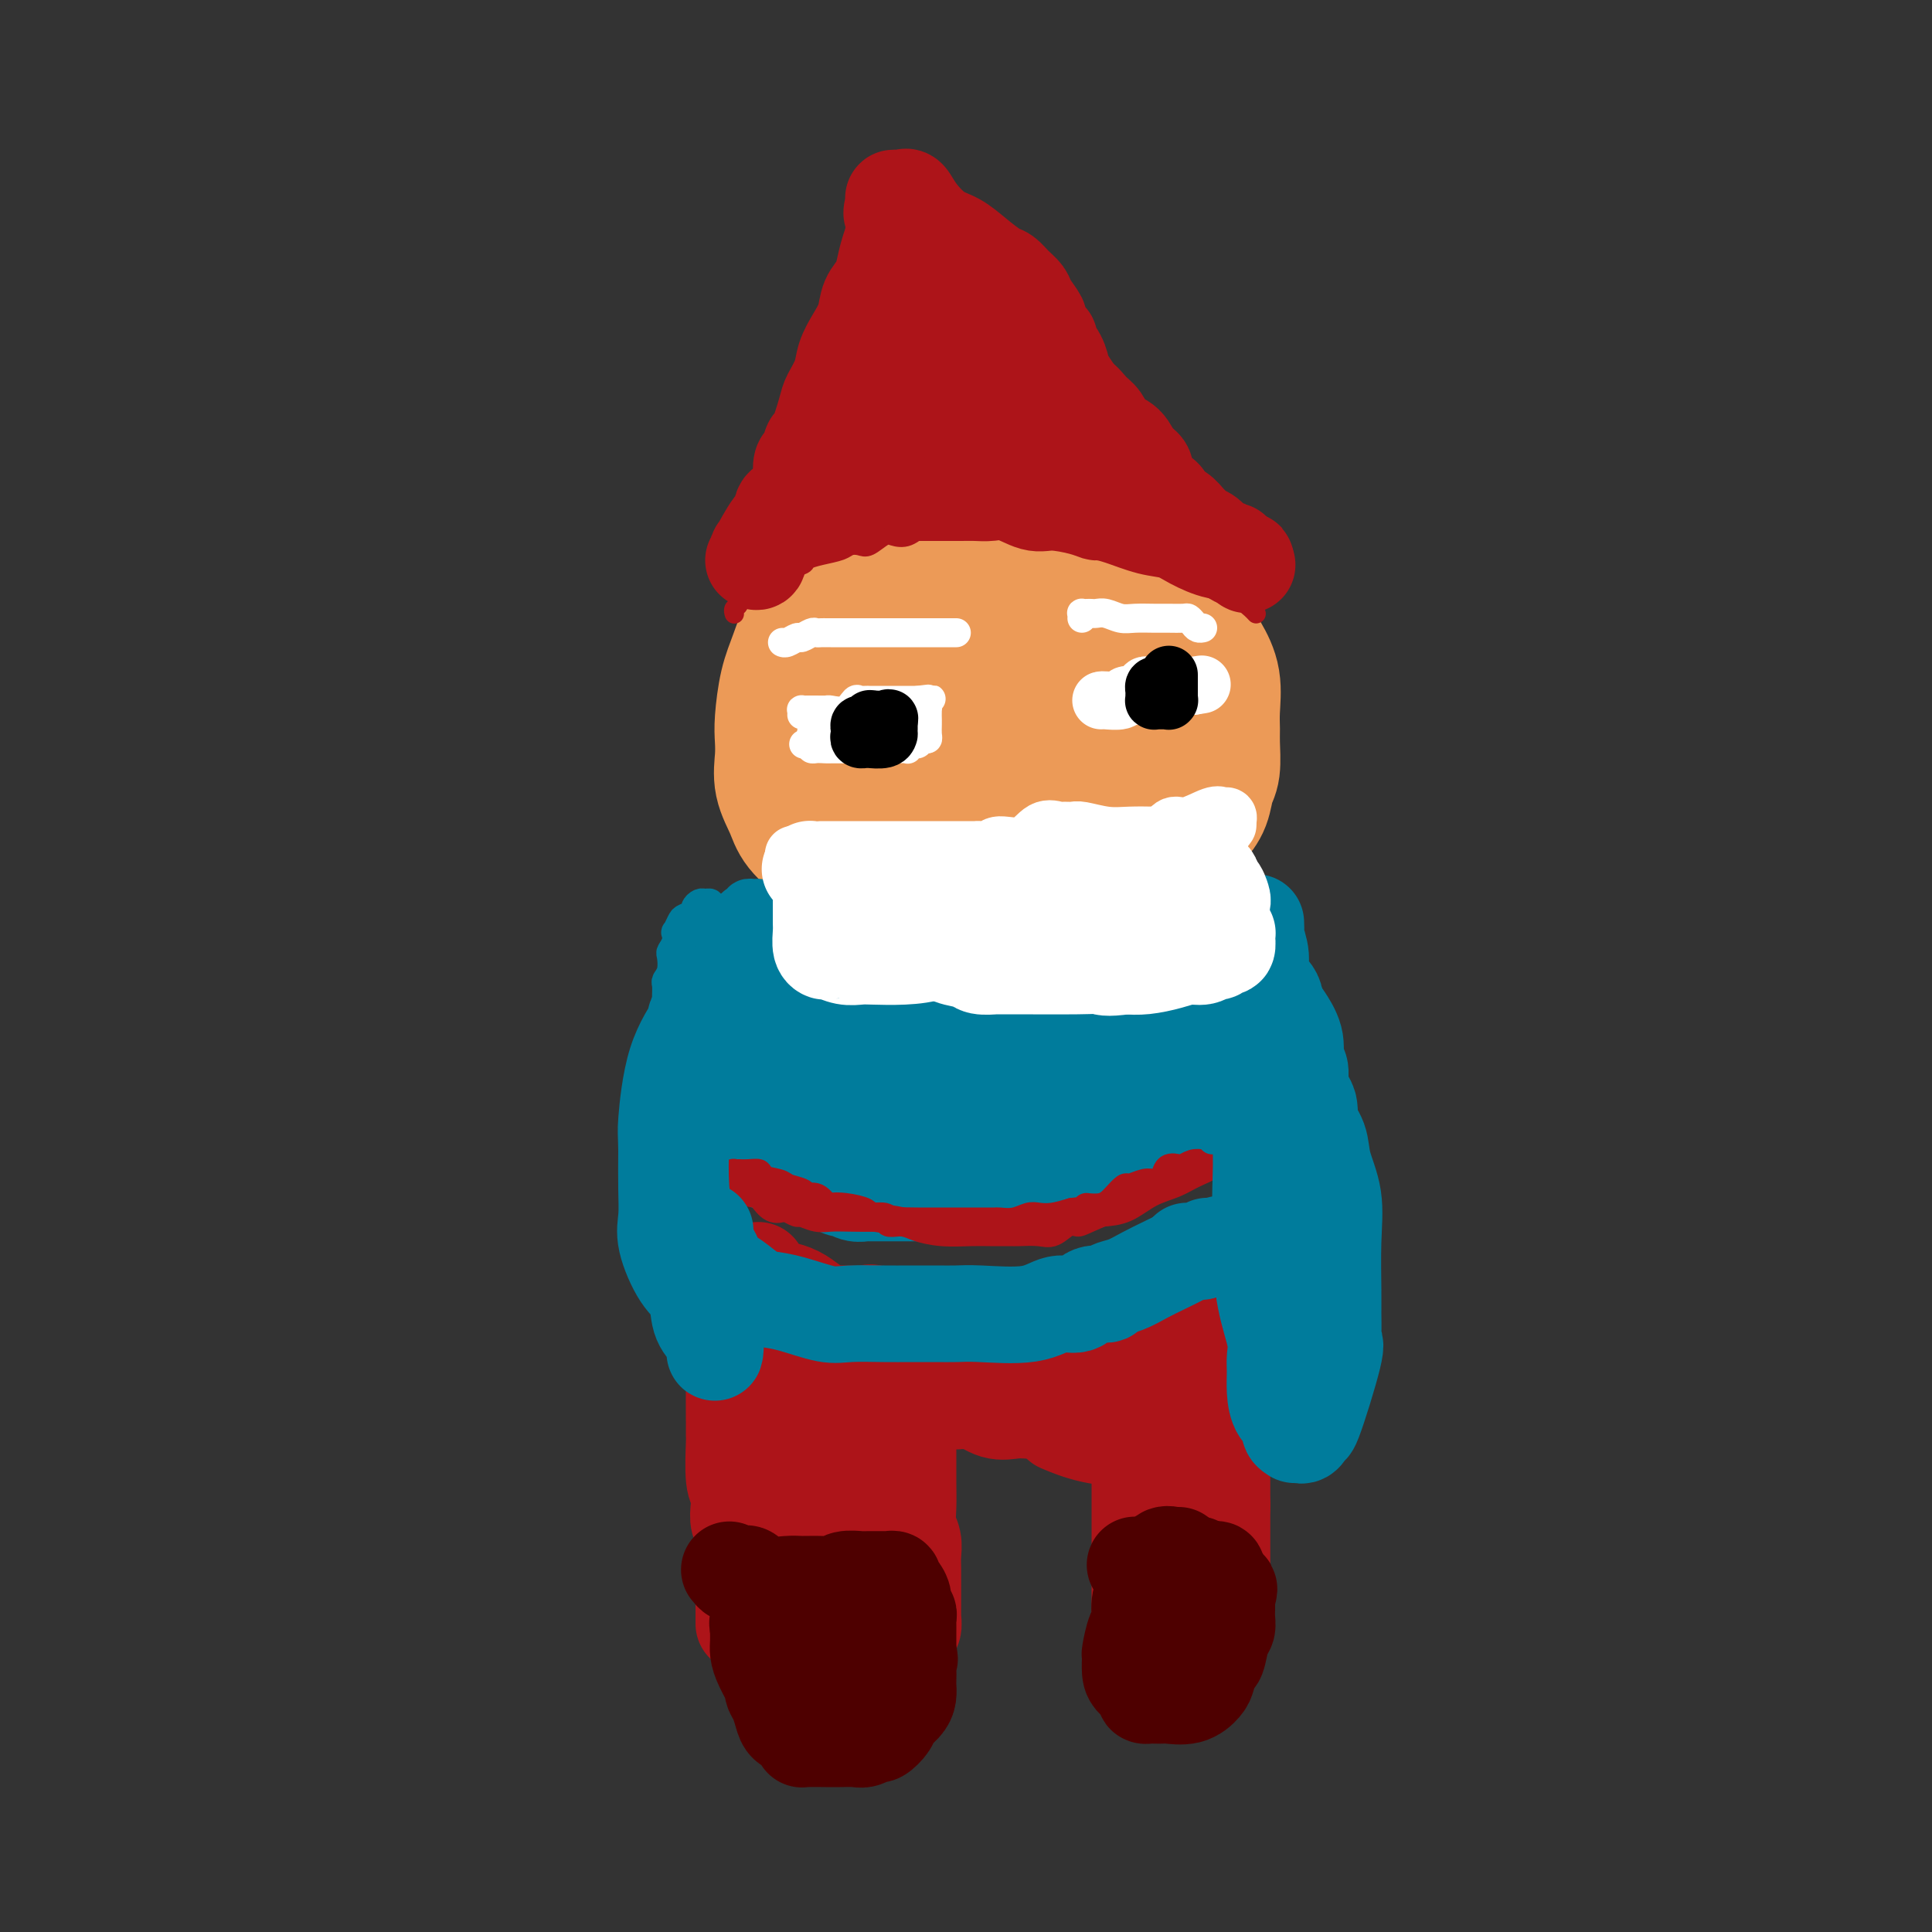 <svg viewBox='0 0 400 400' version='1.1' xmlns='http://www.w3.org/2000/svg' xmlns:xlink='http://www.w3.org/1999/xlink'><rect x="0" y="0" width="400" height="400" fill="#333333" stroke="none"/><g fill='none' stroke='#EC9A57' stroke-width='28' stroke-linecap='round' stroke-linejoin='round'><path d='M208,125c-0.285,-0.333 -0.570,-0.665 -1,-1c-0.430,-0.335 -1.004,-0.672 -1,-1c0.004,-0.328 0.588,-0.648 0,-1c-0.588,-0.352 -2.346,-0.736 -3,-1c-0.654,-0.264 -0.203,-0.407 -1,-1c-0.797,-0.593 -2.842,-1.635 -4,-2c-1.158,-0.365 -1.428,-0.053 -2,0c-0.572,0.053 -1.447,-0.152 -3,0c-1.553,0.152 -3.785,0.661 -5,1c-1.215,0.339 -1.414,0.509 -2,1c-0.586,0.491 -1.559,1.302 -3,2c-1.441,0.698 -3.349,1.282 -5,2c-1.651,0.718 -3.043,1.570 -4,2c-0.957,0.430 -1.478,0.439 -2,1c-0.522,0.561 -1.044,1.675 -2,3c-0.956,1.325 -2.347,2.862 -3,4c-0.653,1.138 -0.567,1.879 -1,3c-0.433,1.121 -1.385,2.623 -2,4c-0.615,1.377 -0.895,2.628 -1,4c-0.105,1.372 -0.036,2.866 0,4c0.036,1.134 0.040,1.909 0,3c-0.040,1.091 -0.123,2.498 0,4c0.123,1.502 0.451,3.098 1,5c0.549,1.902 1.319,4.110 2,5c0.681,0.890 1.274,0.461 2,1c0.726,0.539 1.584,2.045 3,3c1.416,0.955 3.390,1.359 5,2c1.610,0.641 2.857,1.519 5,2c2.143,0.481 5.184,0.566 8,1c2.816,0.434 5.408,1.217 8,2'/><path d='M197,177c4.114,0.462 6.398,0.118 9,0c2.602,-0.118 5.523,-0.009 9,0c3.477,0.009 7.512,-0.081 10,0c2.488,0.081 3.429,0.331 5,0c1.571,-0.331 3.773,-1.245 6,-2c2.227,-0.755 4.480,-1.350 6,-2c1.520,-0.650 2.306,-1.354 3,-2c0.694,-0.646 1.296,-1.233 2,-2c0.704,-0.767 1.509,-1.713 2,-3c0.491,-1.287 0.667,-2.915 1,-4c0.333,-1.085 0.823,-1.626 1,-3c0.177,-1.374 0.042,-3.582 0,-5c-0.042,-1.418 0.010,-2.047 0,-3c-0.010,-0.953 -0.083,-2.229 0,-4c0.083,-1.771 0.323,-4.036 0,-6c-0.323,-1.964 -1.208,-3.625 -2,-5c-0.792,-1.375 -1.492,-2.462 -3,-4c-1.508,-1.538 -3.825,-3.526 -6,-5c-2.175,-1.474 -4.208,-2.435 -6,-3c-1.792,-0.565 -3.342,-0.733 -5,-1c-1.658,-0.267 -3.425,-0.632 -5,-1c-1.575,-0.368 -2.959,-0.740 -5,-1c-2.041,-0.260 -4.741,-0.409 -8,-1c-3.259,-0.591 -7.078,-1.624 -10,-2c-2.922,-0.376 -4.948,-0.096 -7,0c-2.052,0.096 -4.129,0.010 -6,0c-1.871,-0.010 -3.537,0.058 -5,0c-1.463,-0.058 -2.722,-0.242 -4,0c-1.278,0.242 -2.575,0.911 -4,2c-1.425,1.089 -2.979,2.597 -4,4c-1.021,1.403 -1.511,2.702 -2,4'/><path d='M169,128c-2.348,3.095 -3.217,5.831 -4,8c-0.783,2.169 -1.479,3.769 -2,6c-0.521,2.231 -0.865,5.093 -1,7c-0.135,1.907 -0.060,2.859 0,4c0.060,1.141 0.107,2.472 0,4c-0.107,1.528 -0.366,3.251 0,5c0.366,1.749 1.358,3.522 2,5c0.642,1.478 0.933,2.662 2,4c1.067,1.338 2.910,2.832 4,4c1.090,1.168 1.426,2.012 3,3c1.574,0.988 4.386,2.122 7,3c2.614,0.878 5.030,1.501 7,2c1.970,0.499 3.495,0.875 5,1c1.505,0.125 2.992,-0.002 5,0c2.008,0.002 4.538,0.134 7,0c2.462,-0.134 4.857,-0.535 7,-1c2.143,-0.465 4.034,-0.995 6,-2c1.966,-1.005 4.007,-2.485 6,-4c1.993,-1.515 3.939,-3.067 5,-4c1.061,-0.933 1.237,-1.249 2,-3c0.763,-1.751 2.113,-4.938 3,-7c0.887,-2.062 1.312,-2.998 2,-5c0.688,-2.002 1.639,-5.069 2,-7c0.361,-1.931 0.131,-2.725 0,-4c-0.131,-1.275 -0.163,-3.031 -1,-5c-0.837,-1.969 -2.480,-4.149 -4,-5c-1.520,-0.851 -2.915,-0.372 -5,-1c-2.085,-0.628 -4.858,-2.364 -7,-3c-2.142,-0.636 -3.654,-0.171 -5,0c-1.346,0.171 -2.528,0.049 -4,0c-1.472,-0.049 -3.236,-0.024 -5,0'/><path d='M206,133c-4.934,-0.664 -4.268,-0.323 -5,0c-0.732,0.323 -2.861,0.628 -5,1c-2.139,0.372 -4.287,0.813 -6,2c-1.713,1.187 -2.993,3.122 -4,5c-1.007,1.878 -1.743,3.701 -2,5c-0.257,1.299 -0.035,2.075 0,4c0.035,1.925 -0.115,4.998 0,7c0.115,2.002 0.496,2.931 1,5c0.504,2.069 1.132,5.276 3,7c1.868,1.724 4.977,1.963 8,3c3.023,1.037 5.961,2.872 9,4c3.039,1.128 6.181,1.550 9,2c2.819,0.450 5.316,0.928 8,1c2.684,0.072 5.555,-0.263 7,-1c1.445,-0.737 1.463,-1.875 2,-3c0.537,-1.125 1.594,-2.238 2,-4c0.406,-1.762 0.160,-4.173 0,-6c-0.160,-1.827 -0.235,-3.072 -1,-4c-0.765,-0.928 -2.220,-1.541 -3,-3c-0.780,-1.459 -0.885,-3.764 -2,-5c-1.115,-1.236 -3.242,-1.403 -5,-2c-1.758,-0.597 -3.149,-1.625 -5,-2c-1.851,-0.375 -4.163,-0.098 -6,0c-1.837,0.098 -3.199,0.017 -4,0c-0.801,-0.017 -1.041,0.029 -2,0c-0.959,-0.029 -2.636,-0.133 -4,0c-1.364,0.133 -2.415,0.502 -3,1c-0.585,0.498 -0.703,1.123 -1,2c-0.297,0.877 -0.772,2.005 -1,3c-0.228,0.995 -0.208,1.856 0,3c0.208,1.144 0.604,2.572 1,4'/><path d='M197,162c0.141,2.189 0.994,1.660 2,2c1.006,0.340 2.164,1.548 3,2c0.836,0.452 1.348,0.149 2,0c0.652,-0.149 1.443,-0.143 2,0c0.557,0.143 0.881,0.423 1,0c0.119,-0.423 0.034,-1.549 0,-2c-0.034,-0.451 -0.017,-0.225 0,0'/></g>
<g fill='none' stroke='#AD1419' stroke-width='4' stroke-linecap='round' stroke-linejoin='round'><path d='M152,127c0.032,0.100 0.063,0.200 0,0c-0.063,-0.200 -0.221,-0.701 0,-1c0.221,-0.299 0.820,-0.395 1,-1c0.180,-0.605 -0.059,-1.720 0,-2c0.059,-0.280 0.417,0.275 1,0c0.583,-0.275 1.390,-1.380 2,-2c0.610,-0.620 1.021,-0.754 1,-1c-0.021,-0.246 -0.474,-0.605 0,-1c0.474,-0.395 1.876,-0.827 3,-1c1.124,-0.173 1.969,-0.088 2,0c0.031,0.088 -0.752,0.178 0,0c0.752,-0.178 3.041,-0.626 4,-1c0.959,-0.374 0.589,-0.675 1,-1c0.411,-0.325 1.604,-0.674 3,-1c1.396,-0.326 2.997,-0.631 4,-1c1.003,-0.369 1.409,-0.803 2,-1c0.591,-0.197 1.368,-0.156 2,0c0.632,0.156 1.118,0.427 2,0c0.882,-0.427 2.158,-1.550 3,-2c0.842,-0.450 1.248,-0.226 2,0c0.752,0.226 1.849,0.453 3,0c1.151,-0.453 2.356,-1.585 3,-2c0.644,-0.415 0.728,-0.111 1,0c0.272,0.111 0.733,0.030 1,0c0.267,-0.030 0.341,-0.008 1,0c0.659,0.008 1.903,0.002 3,0c1.097,-0.002 2.049,-0.001 3,0'/><path d='M200,109c6.819,-1.397 3.868,-0.388 4,0c0.132,0.388 3.347,0.155 5,0c1.653,-0.155 1.743,-0.231 3,0c1.257,0.231 3.679,0.770 5,1c1.321,0.230 1.541,0.152 2,0c0.459,-0.152 1.158,-0.376 2,0c0.842,0.376 1.828,1.354 3,2c1.172,0.646 2.530,0.961 4,1c1.470,0.039 3.052,-0.198 4,0c0.948,0.198 1.261,0.830 2,1c0.739,0.170 1.905,-0.123 3,0c1.095,0.123 2.120,0.663 3,1c0.880,0.337 1.615,0.470 2,1c0.385,0.530 0.421,1.456 1,2c0.579,0.544 1.703,0.705 3,1c1.297,0.295 2.768,0.723 4,1c1.232,0.277 2.224,0.403 3,1c0.776,0.597 1.335,1.665 2,2c0.665,0.335 1.436,-0.064 2,0c0.564,0.064 0.922,0.592 1,1c0.078,0.408 -0.123,0.698 0,1c0.123,0.302 0.569,0.617 1,1c0.431,0.383 0.847,0.834 1,1c0.153,0.166 0.044,0.047 0,0c-0.044,-0.047 -0.022,-0.024 0,0'/></g>
<g fill='none' stroke='#AD1419' stroke-width='20' stroke-linecap='round' stroke-linejoin='round'><path d='M156,116c0.403,0.264 0.806,0.528 1,0c0.194,-0.528 0.179,-1.847 0,-2c-0.179,-0.153 -0.523,0.859 0,0c0.523,-0.859 1.914,-3.590 3,-5c1.086,-1.410 1.868,-1.499 2,-2c0.132,-0.501 -0.385,-1.413 0,-2c0.385,-0.587 1.672,-0.848 2,-1c0.328,-0.152 -0.301,-0.195 0,-1c0.301,-0.805 1.534,-2.371 2,-3c0.466,-0.629 0.165,-0.321 0,-1c-0.165,-0.679 -0.195,-2.346 0,-3c0.195,-0.654 0.614,-0.295 1,-1c0.386,-0.705 0.737,-2.474 1,-3c0.263,-0.526 0.437,0.191 1,-1c0.563,-1.191 1.516,-4.289 2,-6c0.484,-1.711 0.501,-2.036 1,-3c0.499,-0.964 1.481,-2.569 2,-4c0.519,-1.431 0.577,-2.690 1,-4c0.423,-1.310 1.213,-2.671 2,-4c0.787,-1.329 1.573,-2.628 2,-4c0.427,-1.372 0.496,-2.819 1,-4c0.504,-1.181 1.442,-2.095 2,-3c0.558,-0.905 0.737,-1.799 1,-3c0.263,-1.201 0.609,-2.708 1,-4c0.391,-1.292 0.826,-2.369 1,-3c0.174,-0.631 0.087,-0.815 0,-1'/><path d='M185,48c2.936,-8.845 0.776,-4.958 0,-4c-0.776,0.958 -0.167,-1.013 0,-2c0.167,-0.987 -0.109,-0.989 0,-1c0.109,-0.011 0.601,-0.032 1,0c0.399,0.032 0.704,0.115 1,0c0.296,-0.115 0.585,-0.429 1,0c0.415,0.429 0.958,1.600 2,3c1.042,1.400 2.583,3.029 4,4c1.417,0.971 2.711,1.285 4,2c1.289,0.715 2.573,1.830 4,3c1.427,1.170 2.997,2.395 4,3c1.003,0.605 1.440,0.590 2,1c0.560,0.410 1.244,1.245 2,2c0.756,0.755 1.583,1.429 2,2c0.417,0.571 0.424,1.039 1,2c0.576,0.961 1.722,2.417 2,3c0.278,0.583 -0.311,0.294 0,1c0.311,0.706 1.522,2.405 2,3c0.478,0.595 0.221,0.084 0,0c-0.221,-0.084 -0.407,0.259 0,1c0.407,0.741 1.408,1.879 2,3c0.592,1.121 0.775,2.225 1,3c0.225,0.775 0.493,1.221 1,2c0.507,0.779 1.254,1.889 2,3'/><path d='M223,82c2.143,3.684 1.001,1.395 1,1c-0.001,-0.395 1.140,1.105 2,2c0.860,0.895 1.440,1.184 2,2c0.560,0.816 1.102,2.158 2,3c0.898,0.842 2.153,1.185 3,2c0.847,0.815 1.287,2.102 2,3c0.713,0.898 1.701,1.405 2,2c0.299,0.595 -0.089,1.277 0,2c0.089,0.723 0.657,1.488 1,2c0.343,0.512 0.463,0.771 1,1c0.537,0.229 1.492,0.428 2,1c0.508,0.572 0.569,1.515 1,2c0.431,0.485 1.232,0.510 2,1c0.768,0.490 1.504,1.444 2,2c0.496,0.556 0.753,0.712 1,1c0.247,0.288 0.485,0.707 1,1c0.515,0.293 1.307,0.461 2,1c0.693,0.539 1.286,1.451 2,2c0.714,0.549 1.548,0.736 2,1c0.452,0.264 0.523,0.607 1,1c0.477,0.393 1.359,0.837 2,1c0.641,0.163 1.040,0.047 1,0c-0.040,-0.047 -0.520,-0.023 -1,0'/><path d='M257,116c2.743,2.161 0.100,0.064 -1,-1c-1.100,-1.064 -0.659,-1.096 -1,-1c-0.341,0.096 -1.465,0.321 -3,0c-1.535,-0.321 -3.480,-1.186 -5,-2c-1.520,-0.814 -2.616,-1.576 -4,-2c-1.384,-0.424 -3.056,-0.508 -5,-1c-1.944,-0.492 -4.159,-1.390 -6,-2c-1.841,-0.610 -3.310,-0.932 -4,-1c-0.690,-0.068 -0.603,0.118 -1,0c-0.397,-0.118 -1.278,-0.539 -3,-1c-1.722,-0.461 -4.284,-0.961 -6,-1c-1.716,-0.039 -2.585,0.382 -4,0c-1.415,-0.382 -3.376,-1.566 -5,-2c-1.624,-0.434 -2.913,-0.116 -4,0c-1.087,0.116 -1.974,0.031 -3,0c-1.026,-0.031 -2.193,-0.008 -3,0c-0.807,0.008 -1.254,0.002 -2,0c-0.746,-0.002 -1.789,-0.001 -3,0c-1.211,0.001 -2.588,0.000 -4,0c-1.412,-0.000 -2.859,-0.000 -4,0c-1.141,0.000 -1.976,-0.000 -3,0c-1.024,0.000 -2.238,0.000 -3,0c-0.762,-0.000 -1.073,-0.001 -2,0c-0.927,0.001 -2.470,0.004 -3,0c-0.530,-0.004 -0.048,-0.015 0,0c0.048,0.015 -0.338,0.056 -1,0c-0.662,-0.056 -1.601,-0.207 -2,0c-0.399,0.207 -0.257,0.774 0,1c0.257,0.226 0.628,0.113 1,0'/><path d='M173,103c-5.469,0.229 -1.141,0.302 1,0c2.141,-0.302 2.094,-0.978 3,-2c0.906,-1.022 2.765,-2.390 4,-4c1.235,-1.610 1.848,-3.462 3,-5c1.152,-1.538 2.845,-2.761 4,-5c1.155,-2.239 1.773,-5.494 2,-7c0.227,-1.506 0.063,-1.264 0,-2c-0.063,-0.736 -0.024,-2.449 0,-4c0.024,-1.551 0.035,-2.940 0,-4c-0.035,-1.060 -0.115,-1.791 0,-3c0.115,-1.209 0.424,-2.895 0,-4c-0.424,-1.105 -1.581,-1.629 -2,-2c-0.419,-0.371 -0.099,-0.591 0,-1c0.099,-0.409 -0.024,-1.008 0,-1c0.024,0.008 0.193,0.623 0,2c-0.193,1.377 -0.748,3.516 0,5c0.748,1.484 2.798,2.313 4,4c1.202,1.687 1.554,4.234 3,6c1.446,1.766 3.985,2.753 6,4c2.015,1.247 3.507,2.753 5,4c1.493,1.247 2.986,2.233 4,3c1.014,0.767 1.547,1.315 2,2c0.453,0.685 0.826,1.507 1,2c0.174,0.493 0.150,0.658 0,1c-0.150,0.342 -0.425,0.861 0,1c0.425,0.139 1.550,-0.103 2,0c0.450,0.103 0.225,0.552 0,1'/><path d='M215,94c2.517,2.840 -1.191,0.940 -3,0c-1.809,-0.940 -1.718,-0.922 -4,-2c-2.282,-1.078 -6.938,-3.254 -10,-5c-3.062,-1.746 -4.532,-3.064 -6,-4c-1.468,-0.936 -2.935,-1.490 -4,-2c-1.065,-0.510 -1.730,-0.976 -2,-2c-0.270,-1.024 -0.146,-2.608 0,-4c0.146,-1.392 0.315,-2.594 1,-4c0.685,-1.406 1.885,-3.018 3,-4c1.115,-0.982 2.144,-1.334 3,-2c0.856,-0.666 1.537,-1.645 2,-2c0.463,-0.355 0.706,-0.085 1,0c0.294,0.085 0.639,-0.014 1,0c0.361,0.014 0.740,0.140 1,0c0.260,-0.140 0.402,-0.546 1,0c0.598,0.546 1.653,2.044 3,3c1.347,0.956 2.988,1.370 4,2c1.012,0.630 1.396,1.476 2,2c0.604,0.524 1.430,0.726 2,1c0.570,0.274 0.885,0.620 1,1c0.115,0.380 0.031,0.795 0,1c-0.031,0.205 -0.009,0.202 0,1c0.009,0.798 0.004,2.399 0,4'/><path d='M211,78c0.000,1.272 0.000,1.451 0,2c0.000,0.549 0.000,1.467 0,2c-0.000,0.533 0.000,0.682 0,1c0.000,0.318 0.000,0.805 0,1c0.000,0.195 0.000,0.097 0,0'/></g>
<g fill='none' stroke='#FFFFFF' stroke-width='6' stroke-linecap='round' stroke-linejoin='round'><path d='M224,128c0.024,-0.422 0.047,-0.845 0,-1c-0.047,-0.155 -0.165,-0.043 0,0c0.165,0.043 0.614,0.015 1,0c0.386,-0.015 0.710,-0.018 1,0c0.290,0.018 0.546,0.057 1,0c0.454,-0.057 1.107,-0.212 2,0c0.893,0.212 2.025,0.789 3,1c0.975,0.211 1.791,0.056 3,0c1.209,-0.056 2.810,-0.012 4,0c1.190,0.012 1.968,-0.007 3,0c1.032,0.007 2.319,0.040 3,0c0.681,-0.040 0.757,-0.154 1,0c0.243,0.154 0.653,0.577 1,1c0.347,0.423 0.632,0.845 1,1c0.368,0.155 0.819,0.044 1,0c0.181,-0.044 0.090,-0.022 0,0'/><path d='M198,131c-0.473,0.000 -0.945,0.000 -1,0c-0.055,-0.000 0.309,-0.000 0,0c-0.309,0.000 -1.289,0.000 -2,0c-0.711,-0.000 -1.153,-0.000 -2,0c-0.847,0.000 -2.100,0.000 -3,0c-0.900,-0.000 -1.449,-0.000 -2,0c-0.551,0.000 -1.106,0.000 -2,0c-0.894,-0.000 -2.128,-0.000 -3,0c-0.872,0.000 -1.382,0.000 -2,0c-0.618,-0.000 -1.345,-0.000 -2,0c-0.655,0.000 -1.240,0.000 -2,0c-0.760,-0.000 -1.696,-0.000 -2,0c-0.304,0.000 0.024,0.000 0,0c-0.024,-0.000 -0.402,-0.000 -1,0c-0.598,0.000 -1.417,0.000 -2,0c-0.583,-0.000 -0.929,-0.001 -1,0c-0.071,0.001 0.132,0.004 0,0c-0.132,-0.004 -0.598,-0.016 -1,0c-0.402,0.016 -0.741,0.061 -1,0c-0.259,-0.061 -0.437,-0.226 -1,0c-0.563,0.226 -1.510,0.845 -2,1c-0.490,0.155 -0.523,-0.154 -1,0c-0.477,0.154 -1.398,0.772 -2,1c-0.602,0.228 -0.886,0.065 -1,0c-0.114,-0.065 -0.057,-0.033 0,0'/><path d='M166,148c0.023,-0.423 0.047,-0.845 0,-1c-0.047,-0.155 -0.163,-0.041 0,0c0.163,0.041 0.605,0.011 1,0c0.395,-0.011 0.742,-0.001 1,0c0.258,0.001 0.426,-0.007 1,0c0.574,0.007 1.554,0.030 2,0c0.446,-0.030 0.357,-0.113 1,0c0.643,0.113 2.019,0.423 3,0c0.981,-0.423 1.569,-1.577 2,-2c0.431,-0.423 0.707,-0.113 1,0c0.293,0.113 0.603,0.030 1,0c0.397,-0.030 0.880,-0.008 1,0c0.120,0.008 -0.121,0.002 0,0c0.121,-0.002 0.606,-0.001 1,0c0.394,0.001 0.697,0.000 1,0c0.303,-0.000 0.606,-0.000 1,0c0.394,0.000 0.879,0.000 1,0c0.121,-0.000 -0.121,-0.000 0,0c0.121,0.000 0.606,0.000 1,0c0.394,-0.000 0.697,-0.000 1,0c0.303,0.000 0.606,0.000 1,0c0.394,-0.000 0.879,-0.000 1,0c0.121,0.000 -0.121,0.000 0,0c0.121,-0.000 0.606,-0.000 1,0c0.394,0.000 0.697,0.000 1,0'/><path d='M190,145c4.166,-0.517 2.580,-0.311 2,0c-0.580,0.311 -0.155,0.726 0,1c0.155,0.274 0.041,0.405 0,1c-0.041,0.595 -0.010,1.652 0,2c0.010,0.348 -0.000,-0.013 0,0c0.000,0.013 0.011,0.400 0,1c-0.011,0.600 -0.044,1.414 0,2c0.044,0.586 0.166,0.945 0,1c-0.166,0.055 -0.619,-0.196 -1,0c-0.381,0.196 -0.691,0.837 -1,1c-0.309,0.163 -0.615,-0.152 -1,0c-0.385,0.152 -0.847,0.773 -1,1c-0.153,0.227 0.002,0.061 0,0c-0.002,-0.061 -0.160,-0.016 -1,0c-0.840,0.016 -2.362,0.004 -3,0c-0.638,-0.004 -0.394,-0.001 -1,0c-0.606,0.001 -2.063,0.000 -3,0c-0.937,-0.000 -1.354,-0.000 -2,0c-0.646,0.000 -1.521,0.000 -2,0c-0.479,-0.000 -0.562,-0.000 -1,0c-0.438,0.000 -1.231,0.001 -2,0c-0.769,-0.001 -1.513,-0.003 -2,0c-0.487,0.003 -0.718,0.011 -1,0c-0.282,-0.011 -0.614,-0.041 -1,0c-0.386,0.041 -0.824,0.155 -1,0c-0.176,-0.155 -0.088,-0.577 0,-1'/><path d='M168,154c-3.533,0.154 -0.364,0.037 1,0c1.364,-0.037 0.925,0.004 1,0c0.075,-0.004 0.664,-0.054 1,0c0.336,0.054 0.419,0.211 1,0c0.581,-0.211 1.662,-0.788 2,-1c0.338,-0.212 -0.065,-0.057 0,0c0.065,0.057 0.600,0.016 1,0c0.400,-0.016 0.665,-0.008 1,0c0.335,0.008 0.738,0.016 1,0c0.262,-0.016 0.382,-0.057 1,0c0.618,0.057 1.733,0.211 2,0c0.267,-0.211 -0.313,-0.788 0,-1c0.313,-0.212 1.518,-0.061 2,0c0.482,0.061 0.241,0.030 0,0'/></g>
<g fill='none' stroke='#FFFFFF' stroke-width='12' stroke-linecap='round' stroke-linejoin='round'><path d='M228,145c0.107,-0.030 0.214,-0.059 1,0c0.786,0.059 2.252,0.208 3,0c0.748,-0.208 0.779,-0.773 1,-1c0.221,-0.227 0.633,-0.117 1,0c0.367,0.117 0.690,0.242 1,0c0.310,-0.242 0.608,-0.849 1,-1c0.392,-0.151 0.879,0.156 1,0c0.121,-0.156 -0.122,-0.774 0,-1c0.122,-0.226 0.611,-0.061 1,0c0.389,0.061 0.678,0.016 1,0c0.322,-0.016 0.678,-0.004 1,0c0.322,0.004 0.611,0.001 1,0c0.389,-0.001 0.877,-0.000 1,0c0.123,0.000 -0.121,0.000 0,0c0.121,-0.000 0.606,-0.000 1,0c0.394,0.000 0.697,0.000 1,0c0.303,-0.000 0.607,-0.000 1,0c0.393,0.000 0.875,0.000 1,0c0.125,-0.000 -0.107,-0.000 0,0c0.107,0.000 0.554,0.000 1,0'/><path d='M247,142c3.167,-0.500 1.583,-0.250 0,0'/><path d='M182,151c-0.336,0.002 -0.671,0.004 -1,0c-0.329,-0.004 -0.651,-0.015 -1,0c-0.349,0.015 -0.723,0.057 -1,0c-0.277,-0.057 -0.455,-0.211 -1,0c-0.545,0.211 -1.455,0.789 -2,1c-0.545,0.211 -0.724,0.057 -1,0c-0.276,-0.057 -0.649,-0.015 -1,0c-0.351,0.015 -0.682,0.004 -1,0c-0.318,-0.004 -0.624,-0.001 -1,0c-0.376,0.001 -0.822,0.000 -1,0c-0.178,-0.000 -0.089,-0.000 0,0'/></g>
<g fill='none' stroke='#000000' stroke-width='12' stroke-linecap='round' stroke-linejoin='round'><path d='M180,149c0.083,-0.120 0.166,-0.240 0,0c-0.166,0.240 -0.582,0.838 -1,1c-0.418,0.162 -0.840,-0.114 -1,0c-0.160,0.114 -0.058,0.619 0,1c0.058,0.381 0.073,0.638 0,1c-0.073,0.362 -0.232,0.829 0,1c0.232,0.171 0.857,0.047 1,0c0.143,-0.047 -0.196,-0.017 0,0c0.196,0.017 0.928,0.019 1,0c0.072,-0.019 -0.517,-0.061 0,0c0.517,0.061 2.138,0.224 3,0c0.862,-0.224 0.963,-0.834 1,-1c0.037,-0.166 0.010,0.113 0,0c-0.010,-0.113 -0.003,-0.619 0,-1c0.003,-0.381 0.001,-0.638 0,-1c-0.001,-0.362 -0.000,-0.828 0,-1c0.000,-0.172 0.000,-0.049 0,0c-0.000,0.049 -0.000,0.025 0,0'/><path d='M184,149c0.437,-0.619 -0.470,-0.166 -1,0c-0.530,0.166 -0.681,0.045 -1,0c-0.319,-0.045 -0.805,-0.013 -1,0c-0.195,0.013 -0.097,0.006 0,0'/><path d='M240,142c-0.423,-0.091 -0.846,-0.182 -1,0c-0.154,0.182 -0.038,0.637 0,1c0.038,0.363 -0.001,0.633 0,1c0.001,0.367 0.043,0.830 0,1c-0.043,0.170 -0.169,0.045 0,0c0.169,-0.045 0.634,-0.011 1,0c0.366,0.011 0.634,-0.001 1,0c0.366,0.001 0.830,0.013 1,0c0.170,-0.013 0.046,-0.053 0,0c-0.046,0.053 -0.012,0.200 0,0c0.012,-0.200 0.003,-0.747 0,-1c-0.003,-0.253 -0.001,-0.212 0,-1c0.001,-0.788 0.000,-2.404 0,-3c-0.000,-0.596 -0.000,-0.170 0,0c0.000,0.170 0.000,0.085 0,0'/></g>
<g fill='none' stroke='#FFFFFF' stroke-width='12' stroke-linecap='round' stroke-linejoin='round'><path d='M170,176c0.333,0.000 0.666,0.000 1,0c0.334,-0.000 0.670,-0.000 1,0c0.330,0.000 0.654,0.000 1,0c0.346,-0.000 0.714,-0.000 2,0c1.286,0.000 3.489,0.000 5,0c1.511,-0.000 2.330,-0.000 4,0c1.670,0.000 4.191,0.000 6,0c1.809,-0.000 2.905,-0.000 4,0c1.095,0.000 2.188,0.000 3,0c0.812,-0.000 1.344,-0.000 2,0c0.656,0.000 1.436,0.001 2,0c0.564,-0.001 0.911,-0.005 1,0c0.089,0.005 -0.080,0.018 0,0c0.080,-0.018 0.408,-0.069 1,0c0.592,0.069 1.448,0.257 2,0c0.552,-0.257 0.801,-0.959 2,-1c1.199,-0.041 3.347,0.578 5,0c1.653,-0.578 2.811,-2.352 4,-3c1.189,-0.648 2.411,-0.170 3,0c0.589,0.170 0.547,0.031 1,0c0.453,-0.031 1.401,0.044 2,0c0.599,-0.044 0.847,-0.208 2,0c1.153,0.208 3.210,0.787 5,1c1.790,0.213 3.312,0.059 5,0c1.688,-0.059 3.542,-0.024 5,0c1.458,0.024 2.520,0.035 4,0c1.480,-0.035 3.377,-0.117 5,0c1.623,0.117 2.971,0.433 4,0c1.029,-0.433 1.739,-1.617 2,-2c0.261,-0.383 0.075,0.033 0,0c-0.075,-0.033 -0.037,-0.517 0,-1'/><path d='M254,170c0.356,-0.700 0.247,-0.950 0,-1c-0.247,-0.050 -0.632,0.098 -1,0c-0.368,-0.098 -0.717,-0.444 -2,0c-1.283,0.444 -3.499,1.677 -5,2c-1.501,0.323 -2.289,-0.264 -3,0c-0.711,0.264 -1.347,1.380 -2,2c-0.653,0.620 -1.325,0.743 -2,1c-0.675,0.257 -1.354,0.647 -2,1c-0.646,0.353 -1.257,0.668 -2,1c-0.743,0.332 -1.616,0.680 -2,1c-0.384,0.320 -0.279,0.612 -1,1c-0.721,0.388 -2.267,0.874 -3,1c-0.733,0.126 -0.652,-0.106 -1,0c-0.348,0.106 -1.127,0.550 -2,1c-0.873,0.450 -1.842,0.905 -2,1c-0.158,0.095 0.494,-0.171 0,0c-0.494,0.171 -2.134,0.778 -3,1c-0.866,0.222 -0.958,0.060 -1,0c-0.042,-0.060 -0.035,-0.016 -1,0c-0.965,0.016 -2.902,0.004 -4,0c-1.098,-0.004 -1.359,-0.001 -2,0c-0.641,0.001 -1.663,0.000 -3,0c-1.337,-0.000 -2.988,-0.000 -4,0c-1.012,0.000 -1.385,0.000 -2,0c-0.615,-0.000 -1.471,-0.000 -3,0c-1.529,0.000 -3.729,0.000 -5,0c-1.271,-0.000 -1.611,-0.000 -3,0c-1.389,0.000 -3.825,0.000 -5,0c-1.175,-0.000 -1.087,-0.000 -1,0'/><path d='M187,182c-5.443,-0.243 -2.050,-0.850 -1,-1c1.050,-0.150 -0.244,0.156 -1,0c-0.756,-0.156 -0.976,-0.774 -1,-1c-0.024,-0.226 0.148,-0.061 0,0c-0.148,0.061 -0.615,0.016 -1,0c-0.385,-0.016 -0.689,-0.005 -1,0c-0.311,0.005 -0.631,0.003 -1,0c-0.369,-0.003 -0.787,-0.007 -1,0c-0.213,0.007 -0.219,0.026 -1,0c-0.781,-0.026 -2.336,-0.098 -3,0c-0.664,0.098 -0.436,0.367 -1,0c-0.564,-0.367 -1.921,-1.368 -4,-2c-2.079,-0.632 -4.880,-0.895 -6,-1c-1.120,-0.105 -0.560,-0.053 0,0'/></g>
<g fill='none' stroke='#007C9C' stroke-width='12' stroke-linecap='round' stroke-linejoin='round'><path d='M157,189c0.081,-0.431 0.162,-0.862 0,-1c-0.162,-0.138 -0.568,0.018 -1,0c-0.432,-0.018 -0.889,-0.208 -1,0c-0.111,0.208 0.125,0.815 0,1c-0.125,0.185 -0.612,-0.052 -1,0c-0.388,0.052 -0.678,0.394 -1,1c-0.322,0.606 -0.675,1.475 -1,2c-0.325,0.525 -0.623,0.704 -1,1c-0.377,0.296 -0.833,0.708 -1,1c-0.167,0.292 -0.045,0.463 0,1c0.045,0.537 0.012,1.441 0,2c-0.012,0.559 -0.003,0.775 0,1c0.003,0.225 0.001,0.459 0,1c-0.001,0.541 -0.000,1.388 0,2c0.000,0.612 0.000,0.988 0,1c-0.000,0.012 -0.000,-0.340 0,0c0.000,0.340 0.000,1.371 0,2c-0.000,0.629 -0.000,0.855 0,1c0.000,0.145 0.000,0.209 0,1c-0.000,0.791 -0.000,2.309 0,3c0.000,0.691 0.000,0.555 0,1c-0.000,0.445 -0.000,1.470 0,2c0.000,0.530 0.000,0.566 0,1c-0.000,0.434 -0.000,1.267 0,2c0.000,0.733 0.000,1.367 0,2'/><path d='M150,217c0.028,4.035 0.099,2.622 0,2c-0.099,-0.622 -0.367,-0.451 0,0c0.367,0.451 1.369,1.184 2,2c0.631,0.816 0.891,1.715 1,2c0.109,0.285 0.067,-0.045 0,0c-0.067,0.045 -0.159,0.464 0,1c0.159,0.536 0.568,1.190 1,2c0.432,0.810 0.886,1.775 1,2c0.114,0.225 -0.111,-0.289 0,0c0.111,0.289 0.557,1.382 1,2c0.443,0.618 0.882,0.761 1,1c0.118,0.239 -0.086,0.575 0,1c0.086,0.425 0.463,0.940 1,1c0.537,0.060 1.235,-0.335 2,0c0.765,0.335 1.597,1.399 2,2c0.403,0.601 0.376,0.740 1,1c0.624,0.260 1.899,0.643 3,1c1.101,0.357 2.026,0.688 3,1c0.974,0.312 1.995,0.605 3,1c1.005,0.395 1.993,0.890 3,1c1.007,0.110 2.034,-0.167 3,0c0.966,0.167 1.872,0.777 2,1c0.128,0.223 -0.521,0.060 0,0c0.521,-0.060 2.214,-0.016 3,0c0.786,0.016 0.665,0.004 1,0c0.335,-0.004 1.125,-0.001 2,0c0.875,0.001 1.834,0.000 2,0c0.166,-0.000 -0.461,-0.000 0,0c0.461,0.000 2.009,0.000 3,0c0.991,-0.000 1.426,-0.000 2,0c0.574,0.000 1.287,0.000 2,0'/><path d='M195,241c3.244,0.155 1.355,0.041 1,0c-0.355,-0.041 0.824,-0.011 2,0c1.176,0.011 2.347,0.003 3,0c0.653,-0.003 0.786,-0.001 1,0c0.214,0.001 0.507,0.001 1,0c0.493,-0.001 1.185,-0.002 2,0c0.815,0.002 1.753,0.008 3,0c1.247,-0.008 2.803,-0.031 4,0c1.197,0.031 2.034,0.114 3,0c0.966,-0.114 2.062,-0.425 3,-1c0.938,-0.575 1.717,-1.414 3,-2c1.283,-0.586 3.068,-0.917 4,-1c0.932,-0.083 1.011,0.084 2,0c0.989,-0.084 2.888,-0.418 4,-1c1.112,-0.582 1.436,-1.411 2,-2c0.564,-0.589 1.366,-0.939 2,-1c0.634,-0.061 1.100,0.168 2,0c0.900,-0.168 2.236,-0.734 3,-1c0.764,-0.266 0.957,-0.231 2,-1c1.043,-0.769 2.935,-2.343 4,-3c1.065,-0.657 1.303,-0.398 2,-1c0.697,-0.602 1.853,-2.066 3,-3c1.147,-0.934 2.286,-1.337 3,-2c0.714,-0.663 1.003,-1.586 1,-2c-0.003,-0.414 -0.299,-0.318 0,-1c0.299,-0.682 1.194,-2.140 2,-3c0.806,-0.860 1.523,-1.120 2,-2c0.477,-0.880 0.716,-2.380 1,-3c0.284,-0.620 0.615,-0.359 1,-1c0.385,-0.641 0.824,-2.183 1,-3c0.176,-0.817 0.088,-0.908 0,-1'/><path d='M262,206c1.464,-3.062 1.124,-2.718 1,-3c-0.124,-0.282 -0.034,-1.189 0,-2c0.034,-0.811 0.010,-1.525 0,-2c-0.010,-0.475 -0.007,-0.709 0,-1c0.007,-0.291 0.017,-0.637 0,-1c-0.017,-0.363 -0.060,-0.742 0,-1c0.060,-0.258 0.222,-0.395 0,-1c-0.222,-0.605 -0.829,-1.679 -1,-2c-0.171,-0.321 0.095,0.110 0,0c-0.095,-0.110 -0.550,-0.762 -1,-1c-0.450,-0.238 -0.895,-0.063 -1,0c-0.105,0.063 0.130,0.013 0,0c-0.130,-0.013 -0.626,0.011 -1,0c-0.374,-0.011 -0.626,-0.055 -1,0c-0.374,0.055 -0.870,0.211 -1,0c-0.130,-0.211 0.106,-0.789 0,-1c-0.106,-0.211 -0.553,-0.056 -1,0c-0.447,0.056 -0.894,0.013 -1,0c-0.106,-0.013 0.129,0.004 0,0c-0.129,-0.004 -0.621,-0.029 -1,0c-0.379,0.029 -0.643,0.112 -1,0c-0.357,-0.112 -0.806,-0.420 -2,0c-1.194,0.420 -3.135,1.566 -4,2c-0.865,0.434 -0.656,0.155 -1,0c-0.344,-0.155 -1.241,-0.187 -2,0c-0.759,0.187 -1.379,0.594 -2,1'/><path d='M242,194c-3.992,0.413 -3.973,0.946 -4,1c-0.027,0.054 -0.099,-0.370 -1,0c-0.901,0.370 -2.632,1.536 -4,2c-1.368,0.464 -2.373,0.228 -3,0c-0.627,-0.228 -0.878,-0.447 -2,0c-1.122,0.447 -3.117,1.560 -4,2c-0.883,0.440 -0.654,0.208 -1,0c-0.346,-0.208 -1.266,-0.391 -3,0c-1.734,0.391 -4.283,1.357 -6,2c-1.717,0.643 -2.603,0.965 -4,1c-1.397,0.035 -3.304,-0.215 -5,0c-1.696,0.215 -3.182,0.895 -4,1c-0.818,0.105 -0.968,-0.364 -2,0c-1.032,0.364 -2.948,1.561 -4,2c-1.052,0.439 -1.242,0.118 -2,0c-0.758,-0.118 -2.085,-0.035 -3,0c-0.915,0.035 -1.417,0.020 -2,0c-0.583,-0.020 -1.248,-0.047 -2,0c-0.752,0.047 -1.591,0.167 -2,0c-0.409,-0.167 -0.389,-0.621 -1,-1c-0.611,-0.379 -1.854,-0.684 -3,-1c-1.146,-0.316 -2.194,-0.644 -3,-1c-0.806,-0.356 -1.371,-0.740 -2,-1c-0.629,-0.260 -1.321,-0.396 -2,-1c-0.679,-0.604 -1.344,-1.678 -2,-2c-0.656,-0.322 -1.303,0.106 -2,0c-0.697,-0.106 -1.444,-0.747 -2,-1c-0.556,-0.253 -0.922,-0.119 -1,0c-0.078,0.119 0.133,0.224 0,0c-0.133,-0.224 -0.609,-0.778 -1,-1c-0.391,-0.222 -0.695,-0.111 -1,0'/><path d='M164,196c-3.561,-1.623 -1.465,-1.182 -1,-1c0.465,0.182 -0.701,0.103 -1,0c-0.299,-0.103 0.270,-0.229 0,0c-0.270,0.229 -1.379,0.815 -2,1c-0.621,0.185 -0.755,-0.031 -1,0c-0.245,0.031 -0.601,0.309 -1,1c-0.399,0.691 -0.840,1.794 -1,3c-0.160,1.206 -0.040,2.515 0,3c0.040,0.485 -0.002,0.146 0,1c0.002,0.854 0.046,2.900 0,4c-0.046,1.100 -0.183,1.254 0,2c0.183,0.746 0.686,2.083 1,3c0.314,0.917 0.439,1.412 1,2c0.561,0.588 1.556,1.267 2,2c0.444,0.733 0.335,1.520 1,2c0.665,0.480 2.103,0.653 3,1c0.897,0.347 1.253,0.867 2,1c0.747,0.133 1.886,-0.122 3,0c1.114,0.122 2.205,0.621 3,1c0.795,0.379 1.296,0.637 3,1c1.704,0.363 4.611,0.829 6,1c1.389,0.171 1.259,0.046 2,0c0.741,-0.046 2.353,-0.012 4,0c1.647,0.012 3.328,0.004 5,0c1.672,-0.004 3.336,-0.002 5,0'/><path d='M198,224c4.138,0.170 3.482,0.096 4,0c0.518,-0.096 2.210,-0.212 4,-1c1.790,-0.788 3.679,-2.248 5,-3c1.321,-0.752 2.073,-0.798 3,-1c0.927,-0.202 2.028,-0.562 3,-1c0.972,-0.438 1.815,-0.954 4,-2c2.185,-1.046 5.712,-2.623 7,-3c1.288,-0.377 0.338,0.446 1,0c0.662,-0.446 2.937,-2.162 4,-3c1.063,-0.838 0.916,-0.800 1,-1c0.084,-0.200 0.401,-0.640 1,-1c0.599,-0.360 1.481,-0.640 2,-1c0.519,-0.360 0.675,-0.801 1,-1c0.325,-0.199 0.819,-0.157 1,0c0.181,0.157 0.048,0.429 0,1c-0.048,0.571 -0.013,1.440 0,2c0.013,0.560 0.003,0.810 0,2c-0.003,1.190 -0.001,3.320 0,7c0.001,3.680 0.000,8.908 0,11c-0.000,2.092 -0.000,1.046 0,0'/></g>
<g fill='none' stroke='#007C9C' stroke-width='20' stroke-linecap='round' stroke-linejoin='round'><path d='M166,208c0.002,0.336 0.004,0.672 0,1c-0.004,0.328 -0.012,0.649 0,1c0.012,0.351 0.046,0.731 1,1c0.954,0.269 2.827,0.426 4,1c1.173,0.574 1.645,1.565 3,2c1.355,0.435 3.594,0.313 6,1c2.406,0.687 4.979,2.184 8,3c3.021,0.816 6.490,0.951 9,1c2.510,0.049 4.062,0.013 6,0c1.938,-0.013 4.260,-0.004 6,0c1.740,0.004 2.896,0.002 4,0c1.104,-0.002 2.157,-0.004 3,0c0.843,0.004 1.475,0.013 3,0c1.525,-0.013 3.942,-0.050 5,0c1.058,0.050 0.758,0.186 1,0c0.242,-0.186 1.025,-0.693 2,-1c0.975,-0.307 2.140,-0.414 3,-1c0.860,-0.586 1.413,-1.649 2,-2c0.587,-0.351 1.208,0.012 2,0c0.792,-0.012 1.755,-0.397 3,-1c1.245,-0.603 2.771,-1.422 4,-2c1.229,-0.578 2.161,-0.914 3,-1c0.839,-0.086 1.583,0.078 2,0c0.417,-0.078 0.505,-0.399 1,-1c0.495,-0.601 1.398,-1.481 2,-2c0.602,-0.519 0.904,-0.675 1,-1c0.096,-0.325 -0.013,-0.818 0,-1c0.013,-0.182 0.146,-0.052 0,0c-0.146,0.052 -0.573,0.026 -1,0'/><path d='M249,206c0.465,-0.693 0.627,-0.426 0,0c-0.627,0.426 -2.044,1.011 -3,2c-0.956,0.989 -1.451,2.381 -2,3c-0.549,0.619 -1.152,0.465 -2,1c-0.848,0.535 -1.939,1.761 -3,3c-1.061,1.239 -2.090,2.493 -3,3c-0.910,0.507 -1.700,0.269 -3,1c-1.300,0.731 -3.110,2.431 -4,3c-0.890,0.569 -0.861,0.007 -1,0c-0.139,-0.007 -0.445,0.542 -1,1c-0.555,0.458 -1.359,0.827 -2,1c-0.641,0.173 -1.120,0.150 -1,0c0.120,-0.150 0.838,-0.429 0,0c-0.838,0.429 -3.232,1.565 -4,2c-0.768,0.435 0.089,0.169 0,0c-0.089,-0.169 -1.124,-0.241 -2,0c-0.876,0.241 -1.592,0.797 -2,1c-0.408,0.203 -0.507,0.054 -1,0c-0.493,-0.054 -1.380,-0.015 -2,0c-0.620,0.015 -0.972,0.004 -2,0c-1.028,-0.004 -2.732,-0.001 -4,0c-1.268,0.001 -2.099,0.000 -3,0c-0.901,-0.000 -1.871,-0.000 -3,0c-1.129,0.000 -2.418,0.000 -4,0c-1.582,-0.000 -3.458,-0.000 -5,0c-1.542,0.000 -2.749,0.001 -4,0c-1.251,-0.001 -2.545,-0.003 -4,0c-1.455,0.003 -3.070,0.011 -4,0c-0.930,-0.011 -1.173,-0.041 -2,0c-0.827,0.041 -2.236,0.155 -3,0c-0.764,-0.155 -0.882,-0.577 -1,-1'/><path d='M174,226c-7.510,-0.016 -3.284,-0.056 -2,0c1.284,0.056 -0.374,0.207 -1,0c-0.626,-0.207 -0.220,-0.773 0,-1c0.220,-0.227 0.255,-0.116 0,0c-0.255,0.116 -0.800,0.235 -1,0c-0.200,-0.235 -0.054,-0.826 0,-1c0.054,-0.174 0.017,0.067 0,0c-0.017,-0.067 -0.013,-0.443 0,-1c0.013,-0.557 0.036,-1.296 0,-2c-0.036,-0.704 -0.129,-1.373 0,-2c0.129,-0.627 0.481,-1.211 1,-2c0.519,-0.789 1.205,-1.785 2,-2c0.795,-0.215 1.697,0.349 3,0c1.303,-0.349 3.006,-1.610 4,-2c0.994,-0.390 1.280,0.092 2,0c0.720,-0.092 1.875,-0.757 3,-1c1.125,-0.243 2.222,-0.065 3,0c0.778,0.065 1.239,0.017 2,0c0.761,-0.017 1.824,-0.005 3,0c1.176,0.005 2.465,0.001 4,0c1.535,-0.001 3.318,-0.001 5,0c1.682,0.001 3.265,0.001 4,0c0.735,-0.001 0.622,-0.004 1,0c0.378,0.004 1.246,0.015 2,0c0.754,-0.015 1.393,-0.057 2,0c0.607,0.057 1.180,0.212 2,0c0.820,-0.212 1.885,-0.792 3,-1c1.115,-0.208 2.278,-0.046 3,0c0.722,0.046 1.002,-0.026 1,0c-0.002,0.026 -0.286,0.150 0,0c0.286,-0.150 1.143,-0.575 2,-1'/><path d='M222,210c7.772,-0.774 2.701,-0.210 1,0c-1.701,0.210 -0.033,0.067 1,0c1.033,-0.067 1.429,-0.056 2,0c0.571,0.056 1.316,0.159 2,0c0.684,-0.159 1.307,-0.579 2,-1c0.693,-0.421 1.456,-0.844 2,-1c0.544,-0.156 0.870,-0.045 1,0c0.130,0.045 0.065,0.022 0,0'/><path d='M157,226c-0.000,0.302 -0.000,0.605 0,1c0.000,0.395 0.000,0.883 0,1c-0.000,0.117 -0.000,-0.138 0,0c0.000,0.138 0.000,0.670 0,1c-0.000,0.330 -0.001,0.459 0,1c0.001,0.541 0.003,1.496 0,2c-0.003,0.504 -0.009,0.559 0,1c0.009,0.441 0.035,1.267 0,2c-0.035,0.733 -0.132,1.371 0,2c0.132,0.629 0.492,1.247 1,2c0.508,0.753 1.163,1.639 2,2c0.837,0.361 1.857,0.196 2,0c0.143,-0.196 -0.590,-0.421 0,0c0.590,0.421 2.503,1.490 4,2c1.497,0.510 2.576,0.462 4,1c1.424,0.538 3.191,1.661 4,2c0.809,0.339 0.658,-0.105 1,0c0.342,0.105 1.176,0.760 2,1c0.824,0.240 1.638,0.064 2,0c0.362,-0.064 0.271,-0.017 1,0c0.729,0.017 2.279,0.005 3,0c0.721,-0.005 0.614,-0.001 2,0c1.386,0.001 4.264,0.000 6,0c1.736,-0.000 2.328,-0.000 3,0c0.672,0.000 1.423,0.001 3,0c1.577,-0.001 3.980,-0.004 5,0c1.020,0.004 0.657,0.015 1,0c0.343,-0.015 1.391,-0.056 3,0c1.609,0.056 3.779,0.207 5,0c1.221,-0.207 1.492,-0.774 2,-1c0.508,-0.226 1.254,-0.113 2,0'/><path d='M215,246c6.890,0.057 3.614,0.201 3,0c-0.614,-0.201 1.435,-0.747 2,-1c0.565,-0.253 -0.355,-0.214 0,0c0.355,0.214 1.983,0.603 4,0c2.017,-0.603 4.423,-2.198 6,-3c1.577,-0.802 2.324,-0.811 3,-1c0.676,-0.189 1.279,-0.557 2,-1c0.721,-0.443 1.558,-0.962 2,-1c0.442,-0.038 0.489,0.405 1,0c0.511,-0.405 1.485,-1.658 2,-2c0.515,-0.342 0.572,0.228 1,0c0.428,-0.228 1.229,-1.253 2,-2c0.771,-0.747 1.512,-1.217 2,-2c0.488,-0.783 0.723,-1.879 1,-2c0.277,-0.121 0.595,0.732 1,0c0.405,-0.732 0.896,-3.051 1,-4c0.104,-0.949 -0.179,-0.529 0,-1c0.179,-0.471 0.819,-1.832 1,-3c0.181,-1.168 -0.096,-2.144 0,-3c0.096,-0.856 0.565,-1.592 1,-2c0.435,-0.408 0.835,-0.488 1,-1c0.165,-0.512 0.096,-1.457 0,-2c-0.096,-0.543 -0.218,-0.685 0,-1c0.218,-0.315 0.777,-0.804 1,-1c0.223,-0.196 0.112,-0.098 0,0'/></g>
<g fill='none' stroke='#AD1419' stroke-width='6' stroke-linecap='round' stroke-linejoin='round'><path d='M153,243c0.589,0.024 1.178,0.048 2,0c0.822,-0.048 1.877,-0.168 2,0c0.123,0.168 -0.687,0.624 0,1c0.687,0.376 2.869,0.673 4,1c1.131,0.327 1.210,0.684 2,1c0.790,0.316 2.290,0.593 3,1c0.710,0.407 0.628,0.946 1,1c0.372,0.054 1.197,-0.375 2,0c0.803,0.375 1.586,1.555 2,2c0.414,0.445 0.461,0.157 1,0c0.539,-0.157 1.569,-0.182 3,0c1.431,0.182 3.263,0.571 4,1c0.737,0.429 0.378,0.900 1,1c0.622,0.100 2.224,-0.169 3,0c0.776,0.169 0.727,0.777 1,1c0.273,0.223 0.868,0.060 2,0c1.132,-0.060 2.799,-0.016 4,0c1.201,0.016 1.935,0.004 3,0c1.065,-0.004 2.460,-0.001 4,0c1.540,0.001 3.223,0.000 4,0c0.777,-0.000 0.648,0.001 1,0c0.352,-0.001 1.186,-0.004 2,0c0.814,0.004 1.607,0.015 2,0c0.393,-0.015 0.387,-0.056 1,0c0.613,0.056 1.847,0.208 3,0c1.153,-0.208 2.227,-0.777 3,-1c0.773,-0.223 1.247,-0.098 2,0c0.753,0.098 1.787,0.171 3,0c1.213,-0.171 2.607,-0.585 4,-1'/><path d='M222,251c6.107,-0.559 3.375,-0.958 3,-1c-0.375,-0.042 1.608,0.272 3,0c1.392,-0.272 2.193,-1.130 3,-2c0.807,-0.870 1.621,-1.752 2,-2c0.379,-0.248 0.324,0.136 1,0c0.676,-0.136 2.083,-0.793 3,-1c0.917,-0.207 1.344,0.037 2,0c0.656,-0.037 1.541,-0.353 2,-1c0.459,-0.647 0.493,-1.624 1,-2c0.507,-0.376 1.487,-0.152 2,0c0.513,0.152 0.559,0.233 1,0c0.441,-0.233 1.276,-0.781 2,-1c0.724,-0.219 1.336,-0.109 2,0c0.664,0.109 1.381,0.217 2,0c0.619,-0.217 1.139,-0.760 1,-1c-0.139,-0.240 -0.938,-0.179 -1,0c-0.062,0.179 0.613,0.475 0,1c-0.613,0.525 -2.515,1.279 -4,2c-1.485,0.721 -2.553,1.410 -4,2c-1.447,0.590 -3.274,1.082 -5,2c-1.726,0.918 -3.350,2.262 -5,3c-1.650,0.738 -3.325,0.869 -5,1'/><path d='M228,251c-4.609,2.033 -4.632,2.114 -5,2c-0.368,-0.114 -1.080,-0.423 -2,0c-0.920,0.423 -2.049,1.577 -3,2c-0.951,0.423 -1.726,0.113 -3,0c-1.274,-0.113 -3.049,-0.029 -4,0c-0.951,0.029 -1.077,0.005 -2,0c-0.923,-0.005 -2.641,0.010 -4,0c-1.359,-0.010 -2.358,-0.045 -4,0c-1.642,0.045 -3.925,0.170 -6,0c-2.075,-0.170 -3.941,-0.634 -5,-1c-1.059,-0.366 -1.312,-0.634 -3,-1c-1.688,-0.366 -4.811,-0.829 -6,-1c-1.189,-0.171 -0.445,-0.050 -1,0c-0.555,0.050 -2.410,0.028 -4,0c-1.590,-0.028 -2.916,-0.064 -4,0c-1.084,0.064 -1.925,0.227 -3,0c-1.075,-0.227 -2.385,-0.844 -3,-1c-0.615,-0.156 -0.536,0.148 -1,0c-0.464,-0.148 -1.473,-0.747 -2,-1c-0.527,-0.253 -0.573,-0.158 -1,0c-0.427,0.158 -1.236,0.379 -2,0c-0.764,-0.379 -1.483,-1.359 -2,-2c-0.517,-0.641 -0.832,-0.941 -1,-1c-0.168,-0.059 -0.188,0.125 -1,0c-0.812,-0.125 -2.418,-0.559 -3,-1c-0.582,-0.441 -0.142,-0.889 0,-1c0.142,-0.111 -0.013,0.115 0,0c0.013,-0.115 0.196,-0.569 0,-1c-0.196,-0.431 -0.770,-0.837 -1,-1c-0.230,-0.163 -0.115,-0.081 0,0'/></g>
<g fill='none' stroke='#007C9C' stroke-width='6' stroke-linecap='round' stroke-linejoin='round'><path d='M147,188c0.092,-0.429 0.184,-0.858 0,-1c-0.184,-0.142 -0.645,0.004 -1,0c-0.355,-0.004 -0.606,-0.157 -1,0c-0.394,0.157 -0.932,0.624 -1,1c-0.068,0.376 0.335,0.659 0,1c-0.335,0.341 -1.409,0.738 -2,1c-0.591,0.262 -0.698,0.389 -1,1c-0.302,0.611 -0.799,1.706 -1,2c-0.201,0.294 -0.105,-0.213 0,0c0.105,0.213 0.221,1.146 0,2c-0.221,0.854 -0.777,1.628 -1,2c-0.223,0.372 -0.112,0.341 0,1c0.112,0.659 0.226,2.007 0,3c-0.226,0.993 -0.793,1.630 -1,2c-0.207,0.370 -0.056,0.471 0,1c0.056,0.529 0.015,1.485 0,2c-0.015,0.515 -0.004,0.588 0,1c0.004,0.412 -0.000,1.161 0,2c0.000,0.839 0.004,1.768 0,2c-0.004,0.232 -0.016,-0.232 0,0c0.016,0.232 0.061,1.161 0,2c-0.061,0.839 -0.226,1.590 0,2c0.226,0.410 0.845,0.480 1,1c0.155,0.520 -0.154,1.490 0,2c0.154,0.510 0.772,0.560 1,1c0.228,0.440 0.065,1.268 0,2c-0.065,0.732 -0.033,1.366 0,2'/><path d='M140,223c0.311,4.251 0.589,1.880 1,1c0.411,-0.880 0.954,-0.268 1,0c0.046,0.268 -0.405,0.191 0,1c0.405,0.809 1.667,2.503 2,3c0.333,0.497 -0.264,-0.204 0,0c0.264,0.204 1.390,1.312 2,2c0.610,0.688 0.703,0.955 1,1c0.297,0.045 0.798,-0.134 1,0c0.202,0.134 0.107,0.580 0,1c-0.107,0.420 -0.224,0.812 0,1c0.224,0.188 0.788,0.171 1,0c0.212,-0.171 0.070,-0.495 0,-1c-0.070,-0.505 -0.070,-1.190 0,-2c0.070,-0.810 0.208,-1.744 0,-3c-0.208,-1.256 -0.764,-2.833 -1,-4c-0.236,-1.167 -0.153,-1.925 0,-3c0.153,-1.075 0.377,-2.468 0,-4c-0.377,-1.532 -1.355,-3.204 -2,-4c-0.645,-0.796 -0.957,-0.716 -1,-1c-0.043,-0.284 0.184,-0.932 0,-2c-0.184,-1.068 -0.780,-2.557 -1,-3c-0.220,-0.443 -0.063,0.159 0,0c0.063,-0.159 0.031,-1.080 0,-2'/><path d='M144,204c-0.619,-4.709 -0.166,-2.480 0,-2c0.166,0.480 0.044,-0.788 0,-2c-0.044,-1.212 -0.012,-2.367 0,-3c0.012,-0.633 0.004,-0.743 0,-1c-0.004,-0.257 -0.004,-0.660 0,-1c0.004,-0.340 0.012,-0.618 0,-1c-0.012,-0.382 -0.046,-0.868 0,-1c0.046,-0.132 0.170,0.089 0,1c-0.170,0.911 -0.634,2.510 -1,4c-0.366,1.490 -0.634,2.869 -1,4c-0.366,1.131 -0.830,2.014 -1,3c-0.170,0.986 -0.046,2.074 0,3c0.046,0.926 0.012,1.688 0,3c-0.012,1.312 -0.003,3.172 0,4c0.003,0.828 0.001,0.625 0,1c-0.001,0.375 -0.000,1.329 0,2c0.000,0.671 0.000,1.058 0,1c-0.000,-0.058 0.000,-0.563 0,0c-0.000,0.563 -0.001,2.193 0,3c0.001,0.807 0.003,0.791 0,1c-0.003,0.209 -0.011,0.644 0,1c0.011,0.356 0.041,0.634 0,1c-0.041,0.366 -0.155,0.819 0,1c0.155,0.181 0.577,0.091 1,0'/><path d='M142,226c-0.112,5.177 0.609,2.120 1,1c0.391,-1.120 0.451,-0.301 1,0c0.549,0.301 1.585,0.086 2,0c0.415,-0.086 0.207,-0.043 0,0'/><path d='M261,191c0.339,0.024 0.678,0.048 1,0c0.322,-0.048 0.626,-0.169 1,0c0.374,0.169 0.819,0.628 1,1c0.181,0.372 0.100,0.657 0,1c-0.100,0.343 -0.219,0.743 0,1c0.219,0.257 0.777,0.369 1,1c0.223,0.631 0.112,1.780 0,2c-0.112,0.220 -0.226,-0.490 0,0c0.226,0.490 0.792,2.180 1,3c0.208,0.820 0.056,0.771 0,1c-0.056,0.229 -0.018,0.737 0,1c0.018,0.263 0.015,0.280 0,1c-0.015,0.720 -0.042,2.142 0,3c0.042,0.858 0.151,1.151 0,2c-0.151,0.849 -0.564,2.254 -1,3c-0.436,0.746 -0.895,0.834 -1,1c-0.105,0.166 0.143,0.412 0,1c-0.143,0.588 -0.679,1.518 -1,2c-0.321,0.482 -0.429,0.514 -1,1c-0.571,0.486 -1.606,1.425 -2,2c-0.394,0.575 -0.147,0.785 0,1c0.147,0.215 0.194,0.435 0,1c-0.194,0.565 -0.630,1.475 -1,2c-0.370,0.525 -0.674,0.666 -1,1c-0.326,0.334 -0.675,0.863 -1,1c-0.325,0.137 -0.626,-0.117 -1,0c-0.374,0.117 -0.821,0.605 -1,1c-0.179,0.395 -0.089,0.698 0,1'/><path d='M255,226c-1.638,3.256 -0.231,1.397 0,1c0.231,-0.397 -0.712,0.667 -1,1c-0.288,0.333 0.081,-0.066 0,0c-0.081,0.066 -0.610,0.596 -1,1c-0.390,0.404 -0.640,0.682 -1,1c-0.360,0.318 -0.828,0.677 -1,1c-0.172,0.323 -0.046,0.611 0,1c0.046,0.389 0.012,0.878 0,1c-0.012,0.122 -0.003,-0.125 0,0c0.003,0.125 0.001,0.620 0,1c-0.001,0.380 -0.002,0.645 0,1c0.002,0.355 0.005,0.800 0,1c-0.005,0.200 -0.020,0.157 0,0c0.020,-0.157 0.074,-0.426 0,-1c-0.074,-0.574 -0.278,-1.453 0,-3c0.278,-1.547 1.036,-3.763 0,-8c-1.036,-4.237 -3.868,-10.496 -5,-13c-1.132,-2.504 -0.566,-1.252 0,0'/></g>
<g fill='none' stroke='#AD1419' stroke-width='20' stroke-linecap='round' stroke-linejoin='round'><path d='M157,263c-0.012,0.304 -0.024,0.607 0,1c0.024,0.393 0.085,0.875 0,1c-0.085,0.125 -0.315,-0.108 0,0c0.315,0.108 1.175,0.556 2,1c0.825,0.444 1.616,0.883 2,1c0.384,0.117 0.363,-0.088 1,0c0.637,0.088 1.933,0.468 3,1c1.067,0.532 1.905,1.214 3,2c1.095,0.786 2.447,1.675 3,2c0.553,0.325 0.307,0.085 1,0c0.693,-0.085 2.326,-0.015 3,0c0.674,0.015 0.390,-0.024 1,0c0.610,0.024 2.114,0.112 3,0c0.886,-0.112 1.154,-0.423 2,0c0.846,0.423 2.271,1.582 3,2c0.729,0.418 0.762,0.097 1,0c0.238,-0.097 0.683,0.030 1,0c0.317,-0.030 0.508,-0.218 1,0c0.492,0.218 1.284,0.843 2,1c0.716,0.157 1.356,-0.154 2,0c0.644,0.154 1.293,0.773 2,1c0.707,0.227 1.473,0.061 2,0c0.527,-0.061 0.815,-0.016 1,0c0.185,0.016 0.266,0.004 1,0c0.734,-0.004 2.121,-0.001 3,0c0.879,0.001 1.251,0.000 2,0c0.749,-0.000 1.874,-0.000 3,0'/><path d='M205,276c5.616,0.618 2.655,0.163 2,0c-0.655,-0.163 0.996,-0.032 3,0c2.004,0.032 4.361,-0.034 5,0c0.639,0.034 -0.438,0.168 0,0c0.438,-0.168 2.393,-0.637 4,-1c1.607,-0.363 2.867,-0.618 4,-1c1.133,-0.382 2.139,-0.891 3,-1c0.861,-0.109 1.579,0.182 2,0c0.421,-0.182 0.547,-0.836 1,-1c0.453,-0.164 1.235,0.164 2,0c0.765,-0.164 1.515,-0.819 2,-1c0.485,-0.181 0.706,0.111 1,0c0.294,-0.111 0.660,-0.625 1,-1c0.340,-0.375 0.654,-0.612 1,-1c0.346,-0.388 0.722,-0.926 1,-1c0.278,-0.074 0.456,0.316 1,0c0.544,-0.316 1.454,-1.339 2,-2c0.546,-0.661 0.727,-0.962 1,-1c0.273,-0.038 0.636,0.186 1,0c0.364,-0.186 0.728,-0.782 1,-1c0.272,-0.218 0.453,-0.058 1,0c0.547,0.058 1.460,0.016 2,0c0.540,-0.016 0.708,-0.004 1,0c0.292,0.004 0.708,0.001 1,0c0.292,-0.001 0.460,-0.000 1,0c0.540,0.000 1.453,0.000 2,0c0.547,-0.000 0.728,-0.000 1,0c0.272,0.000 0.636,0.000 1,0'/><path d='M253,264c7.426,-1.665 1.990,0.172 0,1c-1.990,0.828 -0.533,0.645 0,1c0.533,0.355 0.143,1.246 0,2c-0.143,0.754 -0.038,1.371 0,2c0.038,0.629 0.010,1.270 0,3c-0.010,1.730 -0.003,4.548 0,6c0.003,1.452 0.001,1.539 0,2c-0.001,0.461 -0.000,1.295 0,2c0.000,0.705 0.000,1.282 0,2c-0.000,0.718 -0.000,1.576 0,2c0.000,0.424 0.000,0.414 0,1c-0.000,0.586 -0.000,1.768 0,2c0.000,0.232 0.000,-0.485 0,0c-0.000,0.485 -0.000,2.171 0,3c0.000,0.829 0.000,0.800 0,1c-0.000,0.200 -0.000,0.630 0,1c0.000,0.370 0.000,0.680 0,1c-0.000,0.320 -0.000,0.649 0,1c0.000,0.351 0.000,0.724 0,1c-0.000,0.276 -0.000,0.456 0,1c0.000,0.544 0.000,1.454 0,2c-0.000,0.546 -0.000,0.729 0,1c0.000,0.271 0.000,0.631 0,1c-0.000,0.369 -0.000,0.747 0,1c0.000,0.253 0.000,0.382 0,1c0.000,0.618 0.000,1.724 0,2c0.000,0.276 0.000,-0.277 0,0c0.000,0.277 0.000,1.383 0,2c0.000,0.617 0.000,0.743 0,1c0.000,0.257 0.000,0.645 0,1c0.000,0.355 0.000,0.678 0,1'/><path d='M253,312c0.000,7.378 0.000,1.823 0,0c-0.000,-1.823 -0.000,0.084 0,1c0.000,0.916 0.000,0.840 0,1c-0.000,0.160 -0.000,0.558 0,1c0.000,0.442 0.000,0.930 0,1c-0.000,0.070 -0.000,-0.277 0,0c0.000,0.277 0.000,1.177 0,2c-0.000,0.823 -0.000,1.568 0,2c0.000,0.432 0.000,0.549 0,1c-0.000,0.451 -0.000,1.234 0,2c0.000,0.766 0.000,1.516 0,2c-0.000,0.484 -0.000,0.703 0,1c0.000,0.297 0.001,0.671 0,1c-0.001,0.329 -0.003,0.613 0,1c0.003,0.387 0.012,0.877 0,1c-0.012,0.123 -0.045,-0.122 0,0c0.045,0.122 0.168,0.611 0,1c-0.168,0.389 -0.626,0.679 -1,1c-0.374,0.321 -0.662,0.673 -1,1c-0.338,0.327 -0.724,0.630 -1,1c-0.276,0.370 -0.441,0.807 -1,1c-0.559,0.193 -1.512,0.142 -2,0c-0.488,-0.142 -0.512,-0.375 -1,0c-0.488,0.375 -1.440,1.358 -2,2c-0.560,0.642 -0.728,0.942 -1,1c-0.272,0.058 -0.649,-0.126 -1,0c-0.351,0.126 -0.675,0.563 -1,1'/><path d='M241,338c-1.881,1.083 -1.082,0.291 -1,0c0.082,-0.291 -0.552,-0.079 -1,0c-0.448,0.079 -0.708,0.027 -1,0c-0.292,-0.027 -0.614,-0.029 -1,0c-0.386,0.029 -0.835,0.087 -1,0c-0.165,-0.087 -0.044,-0.321 0,-1c0.044,-0.679 0.012,-1.803 0,-3c-0.012,-1.197 -0.003,-2.465 0,-4c0.003,-1.535 0.001,-3.336 0,-5c-0.001,-1.664 -0.000,-3.190 0,-5c0.000,-1.810 0.000,-3.905 0,-6c-0.000,-2.095 -0.000,-4.192 0,-6c0.000,-1.808 0.000,-3.328 0,-5c-0.000,-1.672 -0.000,-3.498 0,-5c0.000,-1.502 0.000,-2.680 0,-4c-0.000,-1.320 -0.000,-2.780 0,-4c0.000,-1.220 0.001,-2.199 0,-3c-0.001,-0.801 -0.003,-1.425 0,-2c0.003,-0.575 0.011,-1.103 0,-1c-0.011,0.103 -0.041,0.835 0,1c0.041,0.165 0.155,-0.239 0,0c-0.155,0.239 -0.577,1.119 -1,2'/><path d='M235,287c-0.096,0.930 0.165,1.755 0,3c-0.165,1.245 -0.757,2.908 -1,4c-0.243,1.092 -0.138,1.611 0,2c0.138,0.389 0.309,0.647 0,1c-0.309,0.353 -1.099,0.802 -1,1c0.099,0.198 1.089,0.146 0,0c-1.089,-0.146 -4.255,-0.385 -7,-1c-2.745,-0.615 -5.070,-1.604 -6,-2c-0.930,-0.396 -0.465,-0.198 0,0'/><path d='M188,281c0.000,-0.038 0.000,-0.076 0,0c-0.000,0.076 -0.000,0.267 0,1c0.000,0.733 0.000,2.008 0,3c-0.000,0.992 -0.000,1.702 0,3c0.000,1.298 0.000,3.182 0,5c-0.000,1.818 -0.001,3.568 0,5c0.001,1.432 0.004,2.547 0,4c-0.004,1.453 -0.015,3.246 0,5c0.015,1.754 0.057,3.469 0,5c-0.057,1.531 -0.211,2.879 0,4c0.211,1.121 0.789,2.014 1,3c0.211,0.986 0.057,2.065 0,3c-0.057,0.935 -0.015,1.727 0,3c0.015,1.273 0.005,3.027 0,4c-0.005,0.973 -0.005,1.163 0,2c0.005,0.837 0.015,2.319 0,3c-0.015,0.681 -0.055,0.561 0,1c0.055,0.439 0.204,1.438 0,2c-0.204,0.562 -0.762,0.686 -1,1c-0.238,0.314 -0.156,0.816 0,1c0.156,0.184 0.385,0.049 0,0c-0.385,-0.049 -1.384,-0.013 -2,0c-0.616,0.013 -0.851,0.003 -1,0c-0.149,-0.003 -0.214,-0.000 -1,0c-0.786,0.000 -2.293,-0.003 -3,0c-0.707,0.003 -0.615,0.012 -1,0c-0.385,-0.012 -1.248,-0.044 -2,0c-0.752,0.044 -1.395,0.166 -2,0c-0.605,-0.166 -1.173,-0.619 -2,-1c-0.827,-0.381 -1.914,-0.691 -3,-1'/><path d='M171,337c-2.923,-0.128 -1.232,-0.449 -1,-1c0.232,-0.551 -0.996,-1.333 -2,-2c-1.004,-0.667 -1.786,-1.220 -2,-2c-0.214,-0.780 0.139,-1.787 0,-3c-0.139,-1.213 -0.769,-2.633 -1,-4c-0.231,-1.367 -0.062,-2.682 0,-4c0.062,-1.318 0.017,-2.638 0,-5c-0.017,-2.362 -0.005,-5.766 0,-8c0.005,-2.234 0.002,-3.299 0,-5c-0.002,-1.701 -0.004,-4.038 0,-6c0.004,-1.962 0.012,-3.550 0,-5c-0.012,-1.450 -0.046,-2.762 0,-4c0.046,-1.238 0.170,-2.401 0,-4c-0.170,-1.599 -0.634,-3.633 -1,-5c-0.366,-1.367 -0.634,-2.066 -1,-3c-0.366,-0.934 -0.830,-2.102 -1,-3c-0.170,-0.898 -0.046,-1.526 0,-1c0.046,0.526 0.014,2.205 0,3c-0.014,0.795 -0.011,0.705 0,1c0.011,0.295 0.030,0.976 0,2c-0.030,1.024 -0.109,2.391 0,4c0.109,1.609 0.408,3.459 1,5c0.592,1.541 1.478,2.772 2,4c0.522,1.228 0.678,2.453 1,4c0.322,1.547 0.808,3.415 1,5c0.192,1.585 0.090,2.888 0,4c-0.090,1.112 -0.169,2.032 0,4c0.169,1.968 0.584,4.984 1,8'/><path d='M168,316c0.928,7.411 0.249,4.440 0,4c-0.249,-0.440 -0.068,1.651 0,3c0.068,1.349 0.023,1.955 0,3c-0.023,1.045 -0.022,2.527 0,3c0.022,0.473 0.066,-0.065 0,0c-0.066,0.065 -0.243,0.733 0,1c0.243,0.267 0.905,0.132 1,0c0.095,-0.132 -0.378,-0.260 0,-1c0.378,-0.740 1.607,-2.090 2,-3c0.393,-0.910 -0.050,-1.380 0,-3c0.050,-1.620 0.591,-4.391 1,-7c0.409,-2.609 0.684,-5.056 1,-7c0.316,-1.944 0.673,-3.385 1,-6c0.327,-2.615 0.623,-6.402 1,-9c0.377,-2.598 0.833,-4.005 1,-5c0.167,-0.995 0.043,-1.577 0,-2c-0.043,-0.423 -0.005,-0.689 0,-1c0.005,-0.311 -0.024,-0.669 0,-1c0.024,-0.331 0.099,-0.635 0,-1c-0.099,-0.365 -0.373,-0.791 0,-1c0.373,-0.209 1.392,-0.203 2,0c0.608,0.203 0.804,0.601 1,1'/><path d='M179,284c0.748,0.173 1.118,0.104 1,0c-0.118,-0.104 -0.723,-0.244 0,0c0.723,0.244 2.775,0.873 4,1c1.225,0.127 1.622,-0.249 3,0c1.378,0.249 3.735,1.124 5,2c1.265,0.876 1.438,1.752 2,2c0.562,0.248 1.514,-0.132 2,0c0.486,0.132 0.506,0.775 1,1c0.494,0.225 1.462,0.032 2,0c0.538,-0.032 0.647,0.097 1,0c0.353,-0.097 0.950,-0.418 2,0c1.050,0.418 2.555,1.576 4,2c1.445,0.424 2.832,0.113 4,0c1.168,-0.113 2.116,-0.030 3,0c0.884,0.030 1.702,0.005 3,0c1.298,-0.005 3.075,0.011 4,0c0.925,-0.011 0.997,-0.048 2,0c1.003,0.048 2.938,0.180 4,0c1.062,-0.180 1.253,-0.673 2,-1c0.747,-0.327 2.050,-0.488 3,-1c0.950,-0.512 1.547,-1.376 2,-2c0.453,-0.624 0.763,-1.009 1,-1c0.237,0.009 0.400,0.411 1,0c0.600,-0.411 1.635,-1.636 2,-2c0.365,-0.364 0.060,0.133 0,0c-0.060,-0.133 0.126,-0.895 0,-1c-0.126,-0.105 -0.563,0.448 -1,1'/><path d='M236,285c1.145,-1.120 -0.993,-0.419 -2,0c-1.007,0.419 -0.882,0.557 -1,1c-0.118,0.443 -0.480,1.190 -1,2c-0.520,0.810 -1.200,1.681 -2,2c-0.800,0.319 -1.720,0.085 -2,0c-0.280,-0.085 0.081,-0.023 0,0c-0.081,0.023 -0.605,0.006 -1,0c-0.395,-0.006 -0.661,0.000 -1,0c-0.339,-0.000 -0.749,-0.007 -1,0c-0.251,0.007 -0.341,0.026 -1,0c-0.659,-0.026 -1.885,-0.098 -3,0c-1.115,0.098 -2.119,0.366 -5,0c-2.881,-0.366 -7.637,-1.366 -10,-2c-2.363,-0.634 -2.331,-0.902 -3,-1c-0.669,-0.098 -2.039,-0.026 -3,0c-0.961,0.026 -1.513,0.008 -2,0c-0.487,-0.008 -0.910,-0.005 -1,0c-0.090,0.005 0.151,0.012 0,0c-0.151,-0.012 -0.696,-0.042 -1,0c-0.304,0.042 -0.367,0.155 -1,0c-0.633,-0.155 -1.838,-0.580 -2,-1c-0.162,-0.420 0.717,-0.837 0,-1c-0.717,-0.163 -3.030,-0.071 -4,0c-0.970,0.071 -0.599,0.123 -1,0c-0.401,-0.123 -1.575,-0.421 -3,-1c-1.425,-0.579 -3.099,-1.439 -4,-2c-0.901,-0.561 -1.027,-0.822 -2,-1c-0.973,-0.178 -2.791,-0.271 -4,-1c-1.209,-0.729 -1.809,-2.092 -3,-3c-1.191,-0.908 -2.975,-1.360 -4,-2c-1.025,-0.640 -1.293,-1.469 -2,-2c-0.707,-0.531 -1.854,-0.766 -3,-1'/><path d='M163,272c-5.860,-2.443 -3.509,-1.050 -3,-1c0.509,0.050 -0.823,-1.243 -2,-2c-1.177,-0.757 -2.199,-0.980 -3,-1c-0.801,-0.020 -1.380,0.162 -2,0c-0.620,-0.162 -1.279,-0.667 -2,-1c-0.721,-0.333 -1.502,-0.492 -2,-1c-0.498,-0.508 -0.711,-1.364 -1,-2c-0.289,-0.636 -0.652,-1.052 -1,-1c-0.348,0.052 -0.681,0.573 -1,0c-0.319,-0.573 -0.622,-2.241 -1,-3c-0.378,-0.759 -0.829,-0.611 -1,-1c-0.171,-0.389 -0.061,-1.317 0,-2c0.061,-0.683 0.072,-1.123 0,-1c-0.072,0.123 -0.227,0.809 0,1c0.227,0.191 0.835,-0.113 1,0c0.165,0.113 -0.113,0.644 0,1c0.113,0.356 0.617,0.539 1,1c0.383,0.461 0.646,1.200 1,2c0.354,0.800 0.799,1.660 1,2c0.201,0.340 0.157,0.159 0,1c-0.157,0.841 -0.429,2.703 0,4c0.429,1.297 1.558,2.028 2,3c0.442,0.972 0.196,2.185 0,3c-0.196,0.815 -0.342,1.233 0,2c0.342,0.767 1.171,1.884 2,3'/><path d='M152,279c1.238,3.519 0.332,1.315 0,1c-0.332,-0.315 -0.089,1.257 0,2c0.089,0.743 0.024,0.655 0,3c-0.024,2.345 -0.007,7.122 0,9c0.007,1.878 0.006,0.859 0,1c-0.006,0.141 -0.015,1.444 0,2c0.015,0.556 0.056,0.365 0,2c-0.056,1.635 -0.207,5.095 0,7c0.207,1.905 0.774,2.254 1,3c0.226,0.746 0.113,1.888 0,3c-0.113,1.112 -0.226,2.195 0,3c0.226,0.805 0.793,1.334 1,2c0.207,0.666 0.056,1.471 0,2c-0.056,0.529 -0.015,0.782 0,2c0.015,1.218 0.004,3.400 0,4c-0.004,0.600 -0.001,-0.383 0,0c0.001,0.383 0.000,2.130 0,3c-0.000,0.870 -0.000,0.862 0,1c0.000,0.138 0.000,0.423 0,1c-0.000,0.577 -0.000,1.448 0,2c0.000,0.552 0.000,0.787 0,1c-0.000,0.213 -0.000,0.403 0,1c0.000,0.597 0.000,1.599 0,2c-0.000,0.401 -0.000,0.200 0,0'/></g>
<g fill='none' stroke='#4E0000' stroke-width='20' stroke-linecap='round' stroke-linejoin='round'><path d='M151,325c0.336,0.427 0.671,0.854 1,1c0.329,0.146 0.651,0.011 1,0c0.349,-0.011 0.725,0.102 1,0c0.275,-0.102 0.450,-0.420 1,0c0.550,0.420 1.474,1.578 3,2c1.526,0.422 3.653,0.109 5,0c1.347,-0.109 1.912,-0.015 3,0c1.088,0.015 2.697,-0.048 4,0c1.303,0.048 2.301,0.209 3,0c0.699,-0.209 1.101,-0.788 2,-1c0.899,-0.212 2.295,-0.057 3,0c0.705,0.057 0.717,0.015 1,0c0.283,-0.015 0.835,-0.004 1,0c0.165,0.004 -0.057,0.000 0,0c0.057,-0.000 0.393,0.003 1,0c0.607,-0.003 1.486,-0.013 2,0c0.514,0.013 0.664,0.048 1,0c0.336,-0.048 0.860,-0.178 1,0c0.140,0.178 -0.102,0.663 0,1c0.102,0.337 0.549,0.524 1,1c0.451,0.476 0.905,1.240 1,2c0.095,0.760 -0.171,1.517 0,2c0.171,0.483 0.778,0.692 1,1c0.222,0.308 0.060,0.716 0,1c-0.060,0.284 -0.016,0.443 0,1c0.016,0.557 0.004,1.510 0,2c-0.004,0.490 -0.001,0.517 0,1c0.001,0.483 0.000,1.424 0,2c-0.000,0.576 -0.000,0.788 0,1'/><path d='M188,342c0.619,2.472 0.166,1.152 0,1c-0.166,-0.152 -0.046,0.865 0,2c0.046,1.135 0.019,2.387 0,3c-0.019,0.613 -0.032,0.586 0,1c0.032,0.414 0.107,1.267 0,2c-0.107,0.733 -0.395,1.344 -1,2c-0.605,0.656 -1.527,1.356 -2,2c-0.473,0.644 -0.496,1.230 -1,2c-0.504,0.770 -1.488,1.723 -2,2c-0.512,0.277 -0.552,-0.122 -1,0c-0.448,0.122 -1.303,0.765 -2,1c-0.697,0.235 -1.234,0.063 -2,0c-0.766,-0.063 -1.761,-0.016 -3,0c-1.239,0.016 -2.724,0.001 -3,0c-0.276,-0.001 0.656,0.011 0,0c-0.656,-0.011 -2.900,-0.044 -4,0c-1.100,0.044 -1.054,0.164 -1,0c0.054,-0.164 0.117,-0.614 0,-1c-0.117,-0.386 -0.414,-0.710 -1,-1c-0.586,-0.290 -1.462,-0.547 -2,-1c-0.538,-0.453 -0.739,-1.100 -1,-2c-0.261,-0.900 -0.581,-2.051 -1,-3c-0.419,-0.949 -0.935,-1.696 -1,-2c-0.065,-0.304 0.322,-0.166 0,-1c-0.322,-0.834 -1.354,-2.639 -2,-4c-0.646,-1.361 -0.905,-2.276 -1,-3c-0.095,-0.724 -0.025,-1.256 0,-2c0.025,-0.744 0.007,-1.700 0,-2c-0.007,-0.300 -0.002,0.057 0,0c0.002,-0.057 0.001,-0.529 0,-1'/><path d='M157,337c-0.582,-2.533 0.463,0.133 1,1c0.537,0.867 0.564,-0.065 1,0c0.436,0.065 1.279,1.127 2,2c0.721,0.873 1.321,1.557 2,2c0.679,0.443 1.439,0.644 2,1c0.561,0.356 0.924,0.866 1,1c0.076,0.134 -0.135,-0.108 0,0c0.135,0.108 0.614,0.565 1,1c0.386,0.435 0.677,0.848 1,1c0.323,0.152 0.678,0.043 1,0c0.322,-0.043 0.610,-0.018 1,0c0.390,0.018 0.883,0.030 1,0c0.117,-0.030 -0.141,-0.103 0,0c0.141,0.103 0.683,0.381 1,0c0.317,-0.381 0.411,-1.423 1,-2c0.589,-0.577 1.673,-0.691 2,-1c0.327,-0.309 -0.104,-0.814 0,-1c0.104,-0.186 0.744,-0.053 1,0c0.256,0.053 0.128,0.027 0,0'/><path d='M244,322c-0.223,0.054 -0.445,0.107 -1,0c-0.555,-0.107 -1.441,-0.375 -2,0c-0.559,0.375 -0.790,1.395 -1,2c-0.210,0.605 -0.400,0.797 -1,1c-0.600,0.203 -1.610,0.419 -2,1c-0.390,0.581 -0.160,1.529 0,2c0.160,0.471 0.249,0.467 0,1c-0.249,0.533 -0.837,1.604 -1,3c-0.163,1.396 0.100,3.116 0,4c-0.100,0.884 -0.561,0.933 -1,2c-0.439,1.067 -0.856,3.154 -1,4c-0.144,0.846 -0.015,0.451 0,1c0.015,0.549 -0.084,2.042 0,3c0.084,0.958 0.350,1.381 1,2c0.650,0.619 1.684,1.434 2,2c0.316,0.566 -0.087,0.883 0,1c0.087,0.117 0.662,0.033 1,0c0.338,-0.033 0.437,-0.015 1,0c0.563,0.015 1.590,0.028 2,0c0.410,-0.028 0.204,-0.096 1,0c0.796,0.096 2.595,0.355 4,0c1.405,-0.355 2.418,-1.324 3,-2c0.582,-0.676 0.734,-1.059 1,-2c0.266,-0.941 0.646,-2.440 1,-3c0.354,-0.560 0.683,-0.180 1,-1c0.317,-0.820 0.621,-2.838 1,-4c0.379,-1.162 0.834,-1.466 1,-2c0.166,-0.534 0.045,-1.298 0,-2c-0.045,-0.702 -0.013,-1.344 0,-2c0.013,-0.656 0.006,-1.328 0,-2'/><path d='M254,331c0.817,-3.128 0.360,-1.948 0,-2c-0.360,-0.052 -0.621,-1.334 -1,-2c-0.379,-0.666 -0.875,-0.714 -1,-1c-0.125,-0.286 0.121,-0.809 0,-1c-0.121,-0.191 -0.610,-0.051 -1,0c-0.390,0.051 -0.683,0.013 -1,0c-0.317,-0.013 -0.659,-0.000 -1,0c-0.341,0.000 -0.680,-0.011 -1,0c-0.320,0.011 -0.622,0.046 -1,0c-0.378,-0.046 -0.833,-0.174 -1,0c-0.167,0.174 -0.046,0.649 0,1c0.046,0.351 0.016,0.578 0,1c-0.016,0.422 -0.018,1.038 0,2c0.018,0.962 0.057,2.268 0,3c-0.057,0.732 -0.212,0.890 0,1c0.212,0.110 0.789,0.174 1,0c0.211,-0.174 0.057,-0.585 0,-1c-0.057,-0.415 -0.016,-0.833 0,-1c0.016,-0.167 0.008,-0.084 0,0'/><path d='M235,324c0.302,-0.000 0.605,-0.000 1,0c0.395,0.000 0.883,0.000 1,0c0.117,-0.000 -0.136,-0.000 0,0c0.136,0.000 0.663,0.000 1,0c0.337,-0.000 0.486,-0.000 1,0c0.514,0.000 1.395,0.000 2,0c0.605,-0.000 0.935,-0.000 1,0c0.065,0.000 -0.136,0.000 0,0c0.136,-0.000 0.610,-0.000 1,0c0.390,0.000 0.696,0.000 1,0c0.304,-0.000 0.607,-0.001 1,0c0.393,0.001 0.875,0.004 1,0c0.125,-0.004 -0.106,-0.016 0,0c0.106,0.016 0.550,0.060 1,0c0.450,-0.060 0.905,-0.225 1,0c0.095,0.225 -0.171,0.838 0,1c0.171,0.162 0.778,-0.129 1,0c0.222,0.129 0.060,0.677 0,1c-0.060,0.323 -0.016,0.421 0,1c0.016,0.579 0.004,1.640 0,2c-0.004,0.360 -0.001,0.020 0,0c0.001,-0.020 0.000,0.280 0,1c-0.000,0.720 -0.000,1.860 0,3'/><path d='M249,333c-0.133,2.067 -1.467,2.733 -2,3c-0.533,0.267 -0.267,0.133 0,0'/></g>
<g fill='none' stroke='#007C9C' stroke-width='20' stroke-linecap='round' stroke-linejoin='round'><path d='M146,255c-0.006,-0.201 -0.012,-0.402 0,0c0.012,0.402 0.043,1.406 0,2c-0.043,0.594 -0.161,0.777 0,1c0.161,0.223 0.602,0.487 1,1c0.398,0.513 0.752,1.275 1,2c0.248,0.725 0.391,1.411 1,2c0.609,0.589 1.685,1.079 3,2c1.315,0.921 2.869,2.271 4,3c1.131,0.729 1.838,0.836 3,1c1.162,0.164 2.779,0.384 5,1c2.221,0.616 5.045,1.629 7,2c1.955,0.371 3.039,0.099 5,0c1.961,-0.099 4.797,-0.026 7,0c2.203,0.026 3.774,0.007 5,0c1.226,-0.007 2.109,0.000 3,0c0.891,-0.000 1.792,-0.008 3,0c1.208,0.008 2.725,0.032 4,0c1.275,-0.032 2.308,-0.122 5,0c2.692,0.122 7.044,0.454 10,0c2.956,-0.454 4.517,-1.694 6,-2c1.483,-0.306 2.889,0.322 4,0c1.111,-0.322 1.928,-1.595 3,-2c1.072,-0.405 2.400,0.057 3,0c0.600,-0.057 0.472,-0.635 1,-1c0.528,-0.365 1.713,-0.518 3,-1c1.287,-0.482 2.676,-1.292 4,-2c1.324,-0.708 2.582,-1.313 4,-2c1.418,-0.687 2.997,-1.454 4,-2c1.003,-0.546 1.429,-0.870 2,-1c0.571,-0.130 1.285,-0.065 2,0'/><path d='M249,259c6.069,-2.221 3.240,-1.275 2,-1c-1.240,0.275 -0.893,-0.123 -1,0c-0.107,0.123 -0.668,0.765 -1,1c-0.332,0.235 -0.436,0.063 -1,0c-0.564,-0.063 -1.590,-0.018 -2,0c-0.410,0.018 -0.205,0.009 0,0'/><path d='M260,191c0.034,0.827 0.068,1.653 0,2c-0.068,0.347 -0.239,0.214 0,1c0.239,0.786 0.886,2.490 1,4c0.114,1.510 -0.307,2.827 0,4c0.307,1.173 1.342,2.201 2,3c0.658,0.799 0.940,1.368 1,2c0.060,0.632 -0.103,1.326 0,2c0.103,0.674 0.470,1.329 1,3c0.530,1.671 1.221,4.357 2,6c0.779,1.643 1.644,2.243 2,3c0.356,0.757 0.203,1.673 0,3c-0.203,1.327 -0.457,3.066 0,4c0.457,0.934 1.625,1.064 2,2c0.375,0.936 -0.043,2.680 0,4c0.043,1.320 0.547,2.218 1,4c0.453,1.782 0.853,4.447 1,6c0.147,1.553 0.039,1.992 0,3c-0.039,1.008 -0.010,2.584 0,4c0.010,1.416 0.003,2.671 0,4c-0.003,1.329 -0.000,2.732 0,4c0.000,1.268 -0.002,2.402 0,3c0.002,0.598 0.009,0.659 0,1c-0.009,0.341 -0.033,0.960 0,1c0.033,0.040 0.125,-0.500 0,-1c-0.125,-0.500 -0.466,-0.959 -1,-2c-0.534,-1.041 -1.259,-2.665 -2,-4c-0.741,-1.335 -1.497,-2.381 -2,-4c-0.503,-1.619 -0.751,-3.809 -1,-6'/><path d='M267,247c-1.308,-3.068 -1.579,-3.238 -2,-4c-0.421,-0.762 -0.992,-2.115 -2,-6c-1.008,-3.885 -2.452,-10.302 -3,-13c-0.548,-2.698 -0.200,-1.675 0,-2c0.200,-0.325 0.254,-1.996 0,-3c-0.254,-1.004 -0.814,-1.341 -1,-2c-0.186,-0.659 0.003,-1.640 0,-2c-0.003,-0.360 -0.198,-0.100 0,0c0.198,0.100 0.789,0.040 1,0c0.211,-0.040 0.043,-0.061 0,1c-0.043,1.061 0.041,3.202 0,4c-0.041,0.798 -0.205,0.251 0,3c0.205,2.749 0.781,8.794 1,13c0.219,4.206 0.083,6.572 0,10c-0.083,3.428 -0.113,7.918 0,12c0.113,4.082 0.370,7.757 1,11c0.630,3.243 1.635,6.056 2,8c0.365,1.944 0.092,3.020 0,4c-0.092,0.980 -0.001,1.863 0,3c0.001,1.137 -0.087,2.529 0,4c0.087,1.471 0.348,3.021 1,4c0.652,0.979 1.694,1.387 2,2c0.306,0.613 -0.124,1.432 0,2c0.124,0.568 0.803,0.884 1,1c0.197,0.116 -0.086,0.033 0,0c0.086,-0.033 0.543,-0.017 1,0'/><path d='M269,297c1.231,0.800 1.808,-1.699 2,-2c0.192,-0.301 -0.001,1.596 1,-1c1.001,-2.596 3.197,-9.683 4,-13c0.803,-3.317 0.215,-2.863 0,-3c-0.215,-0.137 -0.056,-0.866 0,-2c0.056,-1.134 0.008,-2.672 0,-4c-0.008,-1.328 0.024,-2.444 0,-5c-0.024,-2.556 -0.106,-6.550 0,-10c0.106,-3.450 0.398,-6.354 0,-9c-0.398,-2.646 -1.486,-5.032 -2,-7c-0.514,-1.968 -0.453,-3.518 -1,-5c-0.547,-1.482 -1.702,-2.895 -2,-4c-0.298,-1.105 0.262,-1.901 0,-3c-0.262,-1.099 -1.346,-2.502 -2,-4c-0.654,-1.498 -0.880,-3.092 -1,-4c-0.120,-0.908 -0.135,-1.130 0,-2c0.135,-0.870 0.421,-2.388 0,-4c-0.421,-1.612 -1.549,-3.318 -2,-4c-0.451,-0.682 -0.226,-0.341 0,0'/><path d='M149,211c-0.438,-0.354 -0.876,-0.709 -1,-1c-0.124,-0.291 0.065,-0.520 0,0c-0.065,0.520 -0.385,1.787 -1,3c-0.615,1.213 -1.525,2.372 -2,4c-0.475,1.628 -0.517,3.724 -1,6c-0.483,2.276 -1.409,4.732 -2,7c-0.591,2.268 -0.848,4.347 -1,7c-0.152,2.653 -0.200,5.880 0,9c0.200,3.120 0.648,6.134 1,8c0.352,1.866 0.610,2.585 1,4c0.390,1.415 0.913,3.527 1,5c0.087,1.473 -0.263,2.308 0,4c0.263,1.692 1.141,4.241 2,6c0.859,1.759 1.701,2.727 2,4c0.299,1.273 0.054,2.850 0,3c-0.054,0.150 0.082,-1.128 0,-2c-0.082,-0.872 -0.383,-1.338 -1,-2c-0.617,-0.662 -1.549,-1.519 -2,-3c-0.451,-1.481 -0.422,-3.586 -1,-5c-0.578,-1.414 -1.763,-2.136 -3,-4c-1.237,-1.864 -2.528,-4.871 -3,-7c-0.472,-2.129 -0.127,-3.381 0,-5c0.127,-1.619 0.036,-3.605 0,-6c-0.036,-2.395 -0.018,-5.197 0,-8'/><path d='M138,238c-0.056,-3.697 -0.195,-3.440 0,-6c0.195,-2.560 0.724,-7.936 2,-12c1.276,-4.064 3.298,-6.816 4,-8c0.702,-1.184 0.082,-0.800 0,-1c-0.082,-0.200 0.372,-0.985 1,-2c0.628,-1.015 1.430,-2.261 2,-3c0.570,-0.739 0.909,-0.972 1,-1c0.091,-0.028 -0.067,0.147 0,1c0.067,0.853 0.358,2.383 0,4c-0.358,1.617 -1.366,3.320 -2,5c-0.634,1.680 -0.896,3.337 -1,4c-0.104,0.663 -0.052,0.331 0,0'/></g>
<g fill='none' stroke='#FFFFFF' stroke-width='20' stroke-linecap='round' stroke-linejoin='round'><path d='M170,186c0.000,0.326 0.000,0.653 0,1c-0.000,0.347 -0.001,0.716 0,1c0.001,0.284 0.004,0.483 0,1c-0.004,0.517 -0.014,1.353 0,2c0.014,0.647 0.051,1.105 0,2c-0.051,0.895 -0.190,2.226 0,3c0.190,0.774 0.709,0.992 1,1c0.291,0.008 0.354,-0.194 1,0c0.646,0.194 1.874,0.782 3,1c1.126,0.218 2.150,0.065 3,0c0.850,-0.065 1.528,-0.042 3,0c1.472,0.042 3.739,0.105 6,0c2.261,-0.105 4.517,-0.376 6,-1c1.483,-0.624 2.195,-1.600 3,-3c0.805,-1.400 1.704,-3.224 2,-4c0.296,-0.776 -0.011,-0.506 0,-1c0.011,-0.494 0.339,-1.754 1,-2c0.661,-0.246 1.654,0.523 2,1c0.346,0.477 0.045,0.664 1,1c0.955,0.336 3.168,0.822 5,1c1.832,0.178 3.285,0.048 5,0c1.715,-0.048 3.693,-0.013 6,0c2.307,0.013 4.945,0.004 6,0c1.055,-0.004 0.528,-0.002 0,0'/><path d='M224,190c4.519,0.492 3.318,0.221 3,0c-0.318,-0.221 0.247,-0.392 2,-1c1.753,-0.608 4.693,-1.654 6,-2c1.307,-0.346 0.980,0.008 2,0c1.020,-0.008 3.388,-0.379 5,-1c1.612,-0.621 2.470,-1.490 3,-2c0.530,-0.510 0.732,-0.659 1,-1c0.268,-0.341 0.601,-0.874 1,-1c0.399,-0.126 0.863,0.156 1,0c0.137,-0.156 -0.051,-0.751 0,-1c0.051,-0.249 0.343,-0.150 1,0c0.657,0.150 1.679,0.353 2,1c0.321,0.647 -0.059,1.737 0,2c0.059,0.263 0.555,-0.300 1,0c0.445,0.300 0.837,1.463 1,2c0.163,0.537 0.096,0.447 0,1c-0.096,0.553 -0.221,1.750 0,3c0.221,1.250 0.788,2.554 1,3c0.212,0.446 0.068,0.032 0,0c-0.068,-0.032 -0.059,0.316 0,1c0.059,0.684 0.168,1.704 0,2c-0.168,0.296 -0.614,-0.132 -1,0c-0.386,0.132 -0.713,0.823 -1,1c-0.287,0.177 -0.534,-0.159 -1,0c-0.466,0.159 -1.153,0.813 -2,1c-0.847,0.187 -1.856,-0.094 -3,0c-1.144,0.094 -2.423,0.564 -4,1c-1.577,0.436 -3.450,0.839 -5,1c-1.550,0.161 -2.775,0.081 -4,0'/><path d='M233,200c-4.273,0.619 -4.456,0.166 -5,0c-0.544,-0.166 -1.448,-0.044 -5,0c-3.552,0.044 -9.751,0.012 -12,0c-2.249,-0.012 -0.547,-0.003 0,0c0.547,0.003 -0.060,0.002 -1,0c-0.940,-0.002 -2.214,-0.004 -3,0c-0.786,0.004 -1.085,0.013 -1,0c0.085,-0.013 0.555,-0.048 0,0c-0.555,0.048 -2.133,0.178 -3,0c-0.867,-0.178 -1.022,-0.664 -2,-1c-0.978,-0.336 -2.778,-0.522 -4,-1c-1.222,-0.478 -1.866,-1.250 -3,-2c-1.134,-0.750 -2.759,-1.480 -4,-2c-1.241,-0.520 -2.100,-0.831 -3,-1c-0.900,-0.169 -1.843,-0.195 -3,-1c-1.157,-0.805 -2.528,-2.387 -3,-3c-0.472,-0.613 -0.046,-0.255 -1,-1c-0.954,-0.745 -3.287,-2.591 -5,-4c-1.713,-1.409 -2.807,-2.379 -4,-3c-1.193,-0.621 -2.484,-0.892 -3,-1c-0.516,-0.108 -0.258,-0.054 0,0'/></g>
</svg>